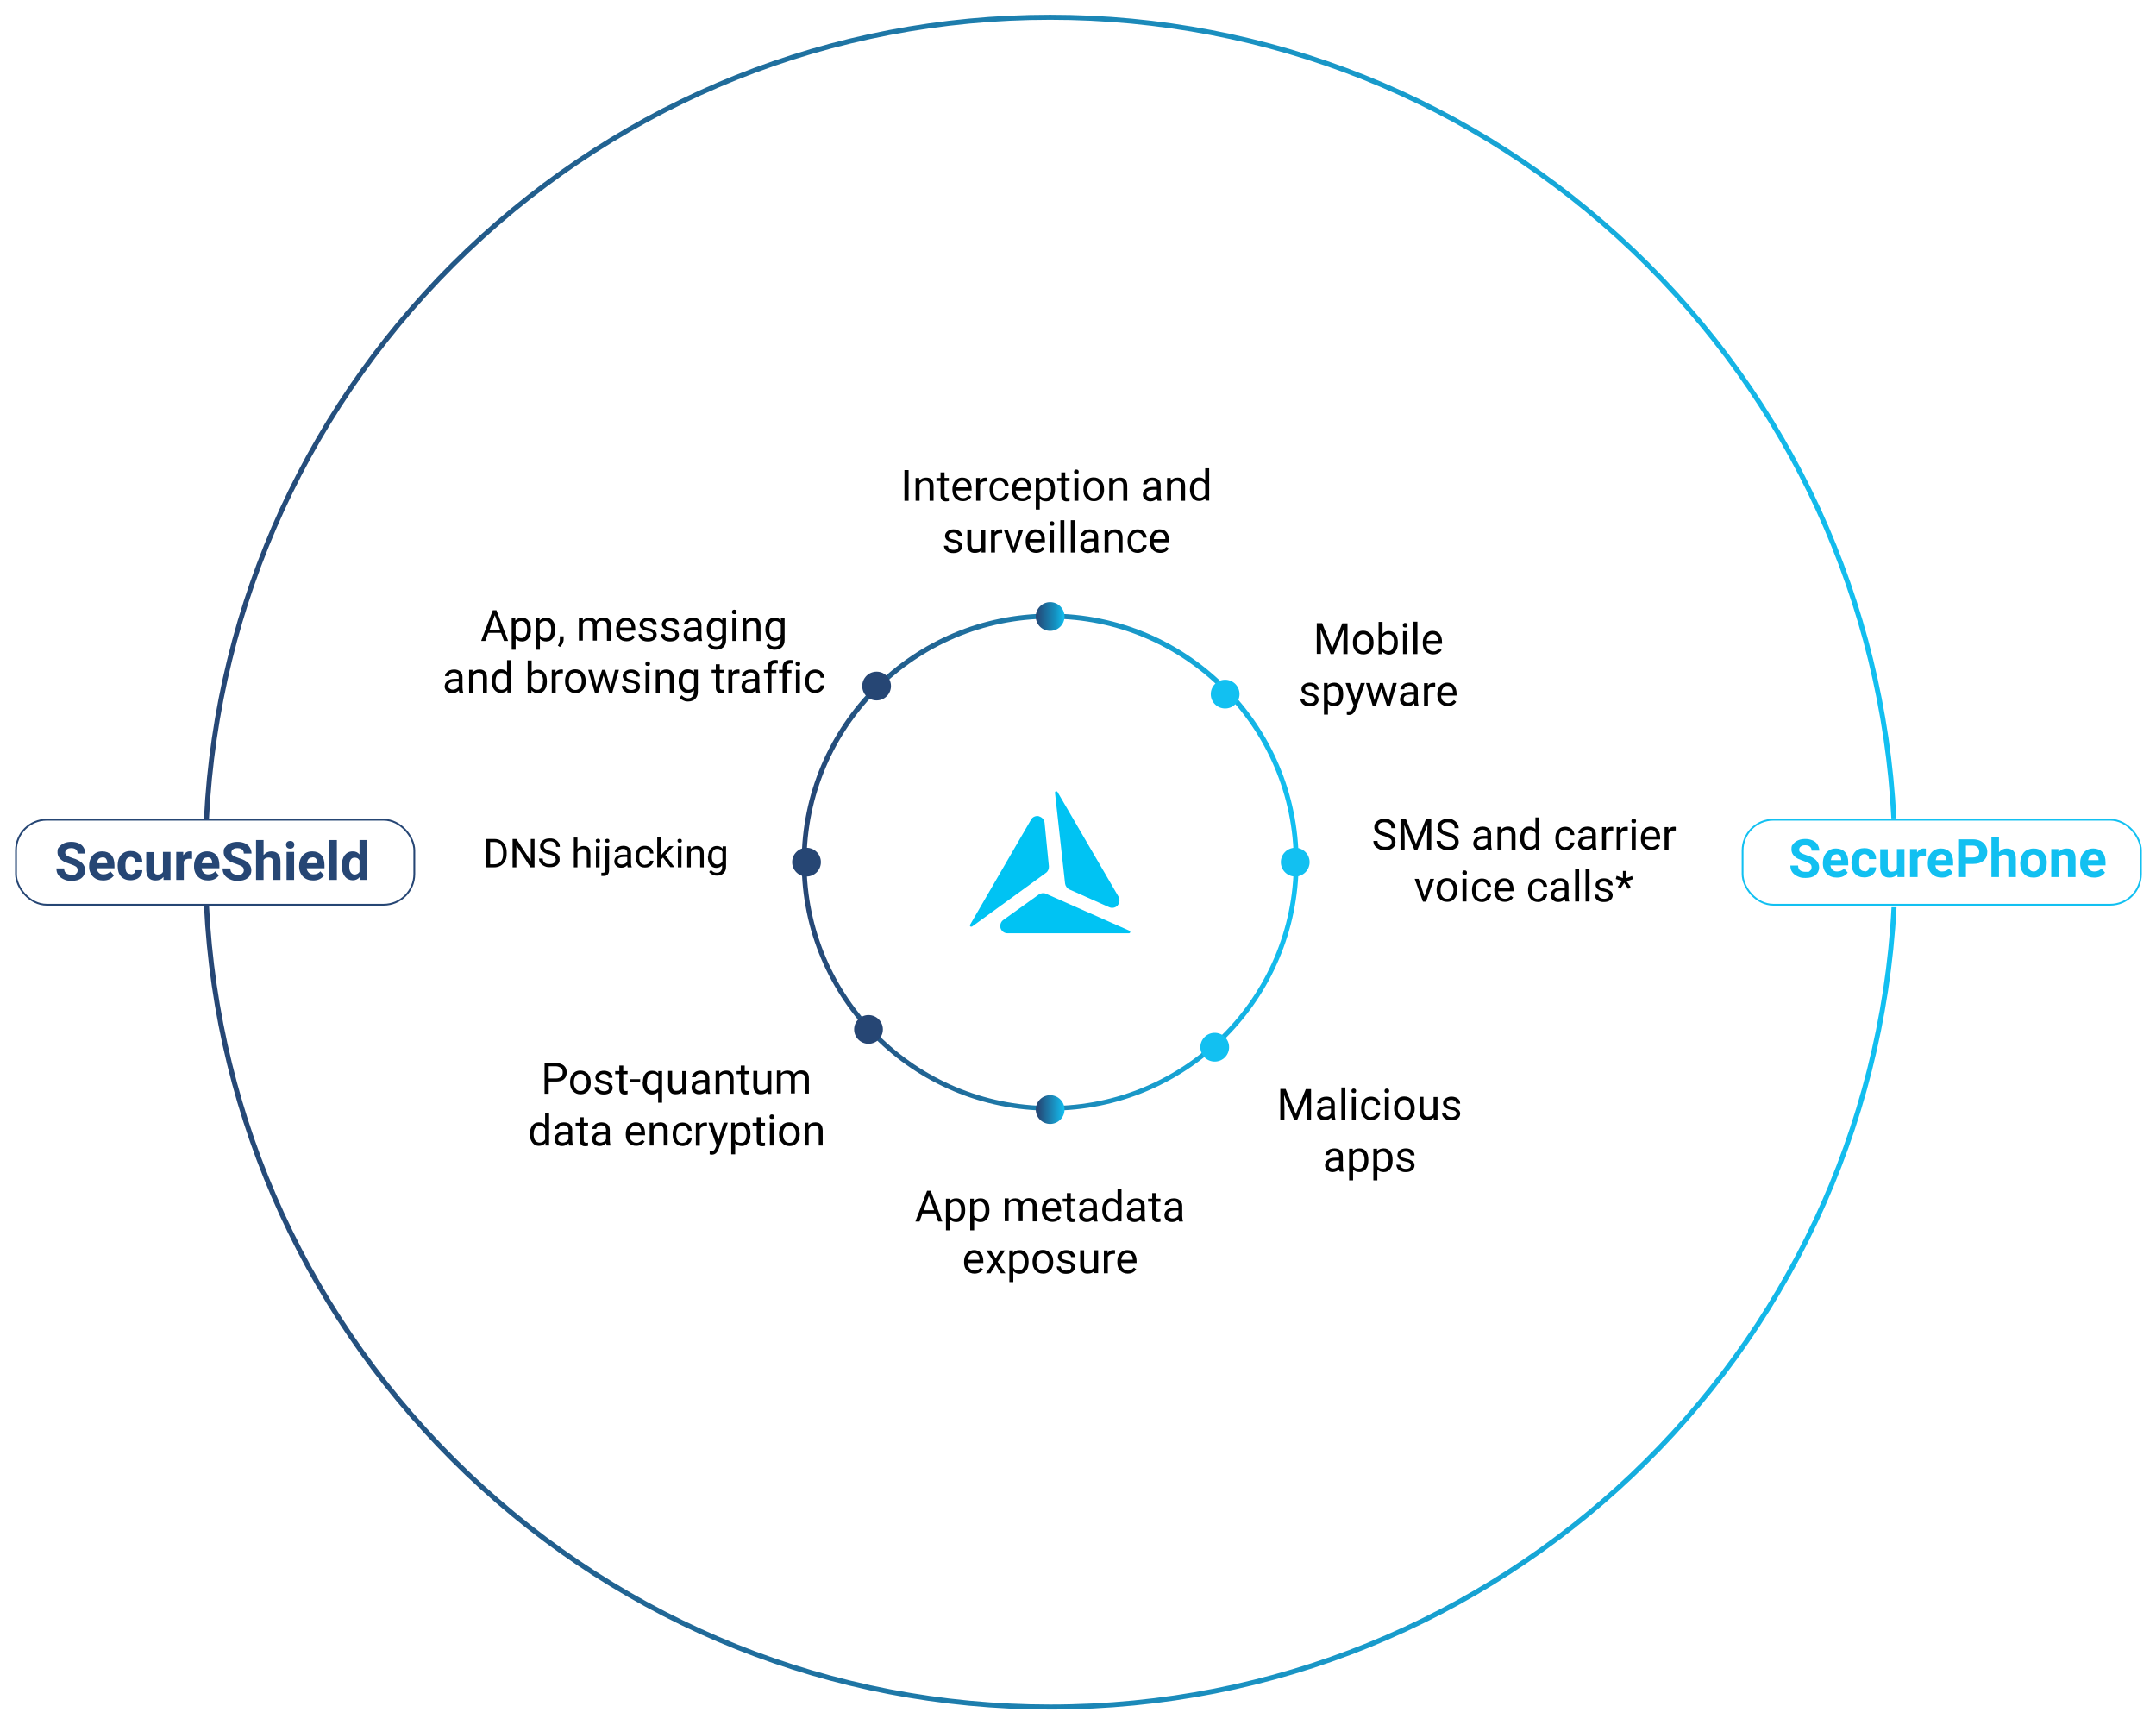 <svg xmlns="http://www.w3.org/2000/svg" xmlns:xlink="http://www.w3.org/1999/xlink" id="Layer_1" viewBox="0 0 1200 960"><defs><style>      .st0, .st1, .st2 {        fill: none;      }      .st3 {        fill: url(#linear-gradient2);      }      .st4 {        fill: url(#linear-gradient1);      }      .st5 {        fill: url(#linear-gradient3);      }      .st6 {        fill: url(#linear-gradient4);      }      .st7 {        fill: #010101;      }      .st1 {        stroke: #12c0f1;      }      .st1, .st2 {        stroke-miterlimit: 10;      }      .st8 {        fill: url(#linear-gradient);      }      .st9 {        fill: #00c3f3;      }      .st10 {        fill: #264674;      }      .st2 {        stroke: #264674;      }      .st11 {        fill: #12c0f1;      }    </style><linearGradient id="linear-gradient" x1="446.2" y1="482.2" x2="722.8" y2="482.2" gradientTransform="translate(0 962) scale(1 -1)" gradientUnits="userSpaceOnUse"><stop offset="0" stop-color="#264674"></stop><stop offset="1" stop-color="#12c0f1"></stop></linearGradient><linearGradient id="linear-gradient1" x1="592.5" y1="618.9" x2="576.5" y2="618.9" gradientTransform="translate(0 962) scale(1 -1)" gradientUnits="userSpaceOnUse"><stop offset="0" stop-color="#12c0f1"></stop><stop offset=".3" stop-color="#1393c3"></stop><stop offset=".8" stop-color="#205b8a"></stop><stop offset="1" stop-color="#264674"></stop></linearGradient><linearGradient id="linear-gradient2" x1="592.5" y1="344.5" x2="576.5" y2="344.5" gradientTransform="translate(0 962) scale(1 -1)" gradientUnits="userSpaceOnUse"><stop offset="0" stop-color="#12c0f1"></stop><stop offset=".9" stop-color="#244b7a"></stop><stop offset="1" stop-color="#264674"></stop></linearGradient><linearGradient id="linear-gradient3" x1="113.5" y1="730" x2="1055.5" y2="730" xlink:href="#linear-gradient"></linearGradient><linearGradient id="linear-gradient4" x1="113.5" y1="234.6" x2="1055.4" y2="234.6" xlink:href="#linear-gradient"></linearGradient></defs><g><path class="st9" d="M578.2,454.2h0c-1.7-.3-3.5.4-4.3,1.9l-34,58.6s-.2.6.2.9c.5.3,1,0,1,0l41-29.8c1.2-.8,1.8-2.3,1.7-3.7l-2.4-24.2c-.2-1.8-1.5-3.2-3.2-3.6h0Z"></path><path class="st9" d="M622.1,503.8h0c1.1-1.3,1.3-3.2.5-4.7l-34.1-58.5s-.4-.4-.9-.2c-.5.2-.4.9-.4.9l5.6,50.4c.2,1.4,1.1,2.7,2.4,3.3l22.2,9.9c1.6.7,3.5.3,4.7-1h0Z"></path><path class="st9" d="M556.9,516.6h0c.6,1.7,2.1,2.8,3.9,2.8h67.7s.6-.2.6-.7c0-.6-.6-.8-.6-.8l-46.3-20.5c-1.3-.6-2.8-.4-4,.4l-19.8,14.2c-1.4,1-2,2.9-1.5,4.6h0Z"></path></g><g><rect class="st0" x="245.2" y="338.7" width="215.5" height="51.3"></rect><path class="st7" d="M278.9,352.2h-7.2l-1.6,4.5h-2.3l6.5-17.1h2l6.5,17.1h-2.3l-1.6-4.5h0ZM272.5,350.4h5.8l-2.9-8-2.9,8h0Z"></path><path class="st7" d="M295.5,350.5c0,1.9-.4,3.5-1.3,4.7s-2.1,1.8-3.6,1.8-2.7-.5-3.6-1.5v6.1h-2.2v-17.6h2v1.4c1-1.1,2.2-1.6,3.8-1.6s2.7.6,3.6,1.7c.9,1.1,1.3,2.7,1.3,4.8v.2h0ZM293.4,350.2c0-1.4-.3-2.6-.9-3.4s-1.4-1.2-2.5-1.2-2.3.6-3,1.7v6.1c.6,1.2,1.6,1.7,3,1.7s1.9-.4,2.5-1.2.9-2,.9-3.7h0Z"></path><path class="st7" d="M309,350.5c0,1.9-.4,3.5-1.3,4.7s-2.1,1.8-3.6,1.8-2.7-.5-3.6-1.5v6.1h-2.2v-17.6h2v1.4c1-1.1,2.2-1.6,3.8-1.6s2.7.6,3.6,1.7c.9,1.1,1.3,2.7,1.3,4.8v.2h0ZM306.8,350.2c0-1.4-.3-2.6-.9-3.4s-1.4-1.2-2.5-1.2-2.3.6-3,1.7v6.1c.6,1.2,1.6,1.7,3,1.7s1.9-.4,2.5-1.2.9-2,.9-3.7h0Z"></path><path class="st7" d="M311.7,360.1l-1.2-.8c.7-1,1.1-2.1,1.1-3.2v-2h2.1v1.7c0,.8-.2,1.6-.6,2.4s-.9,1.4-1.5,1.9h0Z"></path><path class="st7" d="M324.4,344v1.4c1-1.1,2.2-1.6,3.8-1.6s3,.7,3.6,2c.4-.6,1-1.1,1.6-1.5s1.5-.6,2.4-.6c2.8,0,4.2,1.5,4.2,4.4v8.5h-2.2v-8.4c0-.9-.2-1.6-.6-2-.4-.5-1.1-.7-2.1-.7s-1.5.2-2,.7-.8,1.1-.9,1.9v8.4h-2.2v-8.3c0-1.8-.9-2.8-2.7-2.8s-2.4.6-2.9,1.8v9.3h-2.2v-12.7h2.1Z"></path><path class="st7" d="M348.7,356.9c-1.7,0-3.1-.6-4.2-1.7s-1.6-2.6-1.6-4.5v-.4c0-1.3.2-2.4.7-3.4s1.1-1.8,2-2.3c.9-.6,1.8-.8,2.8-.8,1.6,0,2.9.5,3.8,1.6.9,1.1,1.4,2.6,1.4,4.7v.9h-8.6c0,1.3.4,2.3,1.1,3,.7.8,1.6,1.2,2.7,1.2s1.4-.2,1.9-.5c.5-.3,1-.7,1.4-1.2l1.3,1c-1.1,1.6-2.7,2.4-4.8,2.4h0ZM348.4,345.5c-.9,0-1.6.3-2.2,1s-1,1.5-1.1,2.7h6.4v-.2c0-1.1-.4-2-.9-2.6-.5-.6-1.3-.9-2.2-.9h0Z"></path><path class="st7" d="M363.5,353.3c0-.6-.2-1-.7-1.4-.4-.3-1.2-.6-2.3-.8-1.1-.2-2-.5-2.6-.8s-1.1-.7-1.4-1.2c-.3-.5-.5-1-.5-1.6,0-1,.4-1.9,1.3-2.6s2-1.1,3.4-1.1,2.6.4,3.5,1.1c.9.7,1.3,1.7,1.3,2.8h-2.2c0-.6-.2-1.1-.8-1.5s-1.1-.6-1.9-.6-1.4.2-1.9.5-.7.8-.7,1.4.2.9.6,1.2,1.2.5,2.3.8c1.1.2,2,.5,2.6.9.7.3,1.2.7,1.5,1.2.3.5.5,1,.5,1.7,0,1.1-.5,2-1.4,2.7-.9.7-2.1,1-3.5,1s-1.9-.2-2.7-.5c-.8-.4-1.4-.9-1.8-1.5s-.7-1.3-.7-2.1h2.2c0,.7.3,1.3.9,1.7s1.3.6,2.2.6,1.5-.2,2-.5.7-.8.7-1.3h0Z"></path><path class="st7" d="M375.9,353.3c0-.6-.2-1-.7-1.4-.4-.3-1.2-.6-2.3-.8-1.1-.2-2-.5-2.6-.8s-1.1-.7-1.4-1.2c-.3-.5-.5-1-.5-1.6,0-1,.4-1.9,1.3-2.6s2-1.1,3.4-1.1,2.6.4,3.5,1.1c.9.7,1.3,1.7,1.3,2.8h-2.2c0-.6-.2-1.1-.8-1.5s-1.1-.6-1.9-.6-1.4.2-1.9.5-.7.8-.7,1.4.2.9.6,1.2,1.2.5,2.3.8c1.1.2,2,.5,2.6.9.7.3,1.2.7,1.5,1.2.3.5.5,1,.5,1.7,0,1.1-.5,2-1.4,2.7-.9.7-2.1,1-3.5,1s-1.9-.2-2.7-.5c-.8-.4-1.4-.9-1.8-1.5s-.7-1.3-.7-2.1h2.2c0,.7.3,1.3.9,1.7s1.3.6,2.2.6,1.5-.2,2-.5.7-.8.7-1.3h0Z"></path><path class="st7" d="M388.7,356.7c-.1-.2-.2-.7-.3-1.3-1,1-2.2,1.6-3.6,1.6s-2.3-.4-3.1-1.1c-.8-.7-1.2-1.6-1.2-2.7s.5-2.3,1.5-3.1c1-.7,2.4-1.1,4.2-1.1h2.1v-1c0-.8-.2-1.4-.7-1.8-.5-.5-1.1-.7-2-.7s-1.4.2-1.9.6c-.5.4-.8.9-.8,1.4h-2.2c0-.6.2-1.2.7-1.8s1.1-1.1,1.8-1.4c.8-.3,1.6-.5,2.5-.5,1.5,0,2.6.4,3.4,1.1s1.3,1.7,1.3,3v5.8c0,1.2.2,2.1.4,2.8v.2h-2.3ZM385.1,355c.7,0,1.3-.2,1.9-.5s1-.8,1.3-1.4v-2.6h-1.7c-2.7,0-4,.8-4,2.3s.2,1.2.7,1.6c.5.4,1,.6,1.7.6h0Z"></path><path class="st7" d="M393.4,350.2c0-2,.5-3.5,1.4-4.7s2.1-1.8,3.6-1.8,2.8.6,3.6,1.6v-1.4h2.1v12.4c0,1.6-.5,2.9-1.5,3.9-1,.9-2.3,1.4-3.9,1.4s-1.8-.2-2.7-.6-1.5-.9-2-1.6l1.1-1.3c.9,1.1,2.1,1.7,3.4,1.7s1.9-.3,2.5-.9.9-1.4.9-2.5v-1.1c-.9,1-2.1,1.5-3.5,1.5s-2.7-.6-3.6-1.8-1.4-2.8-1.4-4.9h0ZM395.6,350.5c0,1.4.3,2.6.9,3.4s1.4,1.2,2.5,1.2,2.4-.6,3-1.9v-5.8c-.7-1.2-1.7-1.8-3-1.8s-1.9.4-2.5,1.2c-.6.8-.9,2-.9,3.6h0Z"></path><path class="st7" d="M407.4,340.6c0-.3.1-.6.3-.9.2-.2.5-.4,1-.4s.7.1,1,.4c.2.2.3.5.3.9s-.1.6-.3.9-.5.3-1,.3-.7-.1-1-.3c-.2-.2-.3-.5-.3-.9ZM409.8,356.7h-2.2v-12.7h2.2v12.7Z"></path><path class="st7" d="M415.3,344v1.6c1-1.2,2.3-1.8,3.9-1.8,2.7,0,4,1.5,4.1,4.5v8.4h-2.2v-8.4c0-.9-.2-1.6-.6-2s-1-.7-1.9-.7-1.3.2-1.9.6-.9.9-1.2,1.5v9h-2.2v-12.7h2.1,0Z"></path><path class="st7" d="M426,350.2c0-2,.5-3.5,1.4-4.7s2.1-1.8,3.6-1.8,2.8.6,3.6,1.6v-1.4h2.1v12.4c0,1.6-.5,2.9-1.5,3.9-1,.9-2.3,1.4-3.9,1.4s-1.8-.2-2.7-.6-1.5-.9-2-1.6l1.1-1.3c.9,1.1,2.1,1.7,3.4,1.7s1.9-.3,2.5-.9.9-1.4.9-2.5v-1.1c-.9,1-2.1,1.5-3.5,1.5s-2.7-.6-3.6-1.8-1.4-2.8-1.4-4.9h0ZM428.2,350.5c0,1.4.3,2.6.9,3.4s1.4,1.2,2.5,1.2,2.4-.6,3-1.9v-5.8c-.7-1.2-1.7-1.8-3-1.8s-1.9.4-2.5,1.2c-.6.8-.9,2-.9,3.6h0Z"></path><path class="st7" d="M255.7,385.5c-.1-.2-.2-.7-.3-1.3-1,1-2.2,1.6-3.6,1.6s-2.3-.4-3.1-1.1c-.8-.7-1.2-1.6-1.2-2.7s.5-2.3,1.5-3.1,2.4-1.1,4.2-1.1h2.1v-1c0-.8-.2-1.4-.7-1.8-.5-.5-1.1-.7-2-.7s-1.4.2-1.9.6-.8.9-.8,1.4h-2.2c0-.6.2-1.2.7-1.8s1.1-1.1,1.8-1.4c.8-.3,1.6-.5,2.5-.5,1.5,0,2.6.4,3.4,1.1.8.7,1.3,1.7,1.3,3v5.8c0,1.2.2,2.1.4,2.8v.2h-2.3ZM252.1,383.8c.7,0,1.3-.2,1.9-.5s1-.8,1.3-1.4v-2.6h-1.7c-2.7,0-4,.8-4,2.3s.2,1.2.7,1.6,1,.6,1.7.6h0Z"></path><path class="st7" d="M263,372.8v1.6c1-1.2,2.3-1.8,3.9-1.8,2.7,0,4,1.5,4.1,4.5v8.4h-2.2v-8.4c0-.9-.2-1.6-.6-2-.4-.4-1-.7-1.9-.7s-1.3.2-1.8.6-.9.9-1.2,1.5v9h-2.2v-12.7h2.1,0Z"></path><path class="st7" d="M273.7,379c0-1.9.5-3.5,1.4-4.7s2.1-1.8,3.6-1.8,2.7.5,3.5,1.5v-6.6h2.2v18h-2v-1.4c-1,1.1-2.2,1.6-3.7,1.6s-2.7-.6-3.6-1.8-1.4-2.8-1.4-4.7v-.2h0ZM275.8,379.3c0,1.4.3,2.6.9,3.4.6.8,1.4,1.2,2.5,1.2s2.4-.6,3-1.8v-5.8c-.6-1.2-1.6-1.8-3-1.8s-1.9.4-2.5,1.2c-.6.8-.9,2-.9,3.6h0Z"></path><path class="st7" d="M304.4,379.3c0,1.9-.4,3.5-1.3,4.7s-2.1,1.8-3.6,1.8-2.8-.6-3.7-1.7v1.5h-2.1v-18h2.2v6.7c.9-1.1,2.1-1.6,3.6-1.6s2.7.6,3.6,1.8c.9,1.2,1.3,2.8,1.3,4.8v.2h0ZM302.3,379c0-1.5-.3-2.6-.9-3.4-.6-.8-1.4-1.2-2.5-1.2s-2.5.7-3.1,2v5.5c.7,1.3,1.7,2,3.1,2s1.8-.4,2.4-1.2.9-2,.9-3.6h0Z"></path><path class="st7" d="M313.3,374.7c-.3,0-.7,0-1.1,0-1.4,0-2.4.6-2.9,1.8v9h-2.2v-12.7h2.1v1.5c.7-1.1,1.8-1.7,3.1-1.7s.7,0,1,.2v2h0Z"></path><path class="st7" d="M314.5,379c0-1.2.2-2.4.7-3.4s1.2-1.8,2-2.3,1.9-.8,3-.8c1.7,0,3.1.6,4.2,1.8s1.6,2.8,1.6,4.8v.2c0,1.2-.2,2.3-.7,3.3s-1.1,1.7-2,2.3-1.9.8-3,.8c-1.7,0-3.1-.6-4.2-1.8s-1.6-2.8-1.6-4.7v-.2ZM316.6,379.3c0,1.4.3,2.5,1,3.4.6.9,1.5,1.3,2.6,1.3s2-.4,2.6-1.3,1-2.1,1-3.6-.3-2.5-1-3.4-1.5-1.3-2.6-1.3-1.9.4-2.6,1.3-1,2.1-1,3.7h0Z"></path><path class="st7" d="M339.9,382.5l2.4-9.7h2.2l-3.7,12.7h-1.8l-3.1-9.6-3,9.6h-1.8l-3.7-12.7h2.2l2.5,9.5,3-9.5h1.7l3,9.7h0Z"></path><path class="st7" d="M354.1,382.1c0-.6-.2-1-.7-1.4s-1.2-.6-2.3-.8c-1.1-.2-2-.5-2.6-.8-.6-.3-1.1-.7-1.4-1.2s-.5-1-.5-1.6c0-1,.4-1.9,1.3-2.6s2-1.1,3.4-1.1,2.6.4,3.5,1.1c.9.7,1.3,1.7,1.3,2.8h-2.2c0-.6-.2-1.1-.8-1.5s-1.1-.6-1.9-.6-1.4.2-1.8.5-.7.8-.7,1.4.2.9.6,1.2c.4.3,1.2.5,2.3.8,1.1.2,2,.5,2.6.9s1.2.7,1.5,1.2c.3.5.5,1,.5,1.7,0,1.1-.5,2-1.4,2.7-.9.7-2.1,1-3.5,1s-1.9-.2-2.7-.5c-.8-.4-1.4-.9-1.8-1.5-.4-.6-.7-1.3-.7-2.1h2.2c0,.7.3,1.3.9,1.7s1.3.6,2.2.6,1.5-.2,2-.5.7-.8.7-1.3h0Z"></path><path class="st7" d="M359.2,369.4c0-.3.1-.6.3-.9.2-.2.5-.4,1-.4s.7.1,1,.4c.2.2.3.5.3.9s-.1.6-.3.9-.5.3-1,.3-.7-.1-1-.3c-.2-.2-.3-.5-.3-.9ZM361.5,385.5h-2.2v-12.7h2.2v12.7Z"></path><path class="st7" d="M367,372.8v1.6c1-1.2,2.3-1.8,3.9-1.8,2.7,0,4,1.5,4.1,4.5v8.4h-2.2v-8.4c0-.9-.2-1.6-.6-2-.4-.4-1-.7-1.9-.7s-1.3.2-1.9.6-.9.9-1.2,1.5v9h-2.2v-12.7h2.1,0Z"></path><path class="st7" d="M377.7,379c0-2,.5-3.5,1.4-4.7s2.1-1.8,3.6-1.8,2.8.6,3.6,1.6v-1.4h2.1v12.4c0,1.6-.5,2.9-1.5,3.9-1,.9-2.3,1.4-3.9,1.4s-1.8-.2-2.7-.6-1.5-.9-2-1.6l1.1-1.3c.9,1.1,2.1,1.7,3.4,1.7s1.9-.3,2.5-.9c.6-.6.9-1.4.9-2.5v-1.1c-.9,1-2.1,1.5-3.5,1.5s-2.7-.6-3.6-1.8-1.4-2.8-1.4-4.9h0ZM379.9,379.3c0,1.4.3,2.6.9,3.4.6.8,1.4,1.2,2.5,1.2s2.4-.6,3-1.9v-5.8c-.7-1.2-1.7-1.8-3-1.8s-1.9.4-2.5,1.2c-.6.8-.9,2-.9,3.6h0Z"></path><path class="st7" d="M400.6,369.7v3.1h2.4v1.7h-2.4v7.9c0,.5.1.9.3,1.1.2.2.6.4,1.1.4s.6,0,1-.1v1.8c-.6.2-1.1.2-1.7.2-1,0-1.7-.3-2.2-.9s-.7-1.4-.7-2.5v-7.9h-2.3v-1.7h2.3v-3.1h2.2Z"></path><path class="st7" d="M411.6,374.7c-.3,0-.7,0-1.1,0-1.4,0-2.4.6-2.9,1.8v9h-2.2v-12.7h2.1v1.5c.7-1.1,1.8-1.7,3.1-1.7s.7,0,1,.2v2h0Z"></path><path class="st7" d="M420.9,385.5c-.1-.2-.2-.7-.3-1.3-1,1-2.2,1.6-3.6,1.6s-2.3-.4-3.1-1.1c-.8-.7-1.2-1.6-1.2-2.7s.5-2.3,1.5-3.1c1-.7,2.4-1.1,4.2-1.1h2.1v-1c0-.8-.2-1.4-.7-1.8-.5-.5-1.1-.7-2-.7s-1.4.2-1.9.6c-.5.4-.8.9-.8,1.4h-2.2c0-.6.2-1.2.7-1.8s1.1-1.1,1.8-1.4c.8-.3,1.6-.5,2.5-.5,1.5,0,2.6.4,3.4,1.1s1.3,1.7,1.3,3v5.8c0,1.2.2,2.1.4,2.8v.2h-2.3ZM417.3,383.8c.7,0,1.3-.2,1.9-.5s1-.8,1.3-1.4v-2.6h-1.7c-2.7,0-4,.8-4,2.3s.2,1.2.7,1.6,1,.6,1.7.6h0Z"></path><path class="st7" d="M427.2,385.5v-11h-2v-1.7h2v-1.3c0-1.4.4-2.4,1.1-3.1.7-.7,1.8-1.1,3.1-1.1s1,0,1.5.2v1.8c-.5,0-.9-.1-1.3-.1-.7,0-1.2.2-1.6.6s-.6,1-.6,1.8v1.3h2.7v1.7h-2.7v11h-2.2Z"></path><path class="st7" d="M435.6,385.5v-11h-2v-1.7h2v-1.3c0-1.4.4-2.4,1.1-3.1.7-.7,1.8-1.1,3.1-1.1s1,0,1.5.2v1.8c-.5,0-.9-.1-1.3-.1-.7,0-1.2.2-1.6.6s-.6,1-.6,1.8v1.3h2.7v1.7h-2.7v11h-2.2Z"></path><path class="st7" d="M442.8,369.4c0-.3.1-.6.3-.9.2-.2.5-.4,1-.4s.7.1,1,.4c.2.2.3.5.3.9s-.1.6-.3.9-.5.3-1,.3-.7-.1-1-.3c-.2-.2-.3-.5-.3-.9ZM445.2,385.5h-2.2v-12.7h2.2v12.7Z"></path><path class="st7" d="M453.7,383.9c.8,0,1.4-.2,2-.7s.9-1,1-1.8h2.1c0,.7-.3,1.4-.7,2.1-.5.6-1.1,1.2-1.9,1.6-.8.4-1.6.6-2.4.6-1.7,0-3.1-.6-4.1-1.7s-1.5-2.7-1.5-4.7v-.4c0-1.2.2-2.3.7-3.3.5-1,1.1-1.7,1.9-2.2s1.9-.8,3-.8,2.6.4,3.5,1.3,1.4,2,1.5,3.3h-2.1c0-.8-.4-1.5-.9-2-.6-.5-1.2-.8-2.1-.8s-2,.4-2.6,1.2-.9,1.9-.9,3.4v.4c0,1.5.3,2.6.9,3.4.6.8,1.5,1.2,2.6,1.2h0Z"></path></g><g><rect class="st0" x="493" y="260.7" width="190.1" height="49.4"></rect><path class="st7" d="M505.7,278.7h-2.3v-17.1h2.3v17.1Z"></path><path class="st7" d="M511.6,266v1.6c1-1.2,2.3-1.8,3.9-1.8,2.7,0,4,1.5,4.1,4.5v8.4h-2.2v-8.4c0-.9-.2-1.6-.6-2s-1-.7-1.9-.7-1.3.2-1.9.6-.9.9-1.2,1.5v9h-2.2v-12.7h2.1,0Z"></path><path class="st7" d="M525.7,262.9v3.1h2.4v1.7h-2.4v7.9c0,.5.1.9.3,1.1.2.2.6.4,1.1.4s.6,0,1-.1v1.8c-.6.2-1.1.2-1.7.2-1,0-1.7-.3-2.2-.9s-.7-1.4-.7-2.5v-7.9h-2.3v-1.7h2.3v-3.1h2.2Z"></path><path class="st7" d="M535.9,278.9c-1.7,0-3.1-.6-4.2-1.7s-1.6-2.6-1.6-4.5v-.4c0-1.3.2-2.4.7-3.4s1.1-1.8,2-2.3c.9-.6,1.8-.8,2.8-.8,1.6,0,2.9.5,3.8,1.6s1.4,2.6,1.4,4.7v.9h-8.6c0,1.3.4,2.3,1.1,3,.7.8,1.6,1.2,2.7,1.2s1.4-.2,1.9-.5c.5-.3,1-.7,1.4-1.2l1.3,1c-1.1,1.6-2.7,2.4-4.8,2.4h0ZM535.6,267.5c-.9,0-1.6.3-2.2,1s-1,1.5-1.1,2.7h6.4v-.2c0-1.1-.4-2-.9-2.6-.5-.6-1.3-.9-2.2-.9h0Z"></path><path class="st7" d="M549.5,267.9c-.3,0-.7,0-1.1,0-1.4,0-2.4.6-2.9,1.8v9h-2.2v-12.7h2.1v1.5c.7-1.1,1.8-1.7,3.1-1.7s.7,0,1,.2v2h0Z"></path><path class="st7" d="M556.3,277.1c.8,0,1.4-.2,2-.7s.9-1,1-1.8h2.1c0,.7-.3,1.4-.7,2.1-.5.7-1.1,1.2-1.9,1.6-.8.4-1.6.6-2.4.6-1.7,0-3.1-.6-4.1-1.7-1-1.1-1.5-2.7-1.5-4.7v-.4c0-1.2.2-2.3.7-3.3s1.1-1.7,1.9-2.2,1.9-.8,3-.8,2.6.4,3.5,1.3,1.4,2,1.5,3.3h-2.1c0-.8-.4-1.5-.9-2-.6-.5-1.2-.8-2.1-.8s-2,.4-2.6,1.2-.9,1.9-.9,3.4v.4c0,1.5.3,2.6.9,3.4s1.5,1.2,2.6,1.2h0Z"></path><path class="st7" d="M569,278.9c-1.7,0-3.1-.6-4.2-1.7s-1.6-2.6-1.6-4.5v-.4c0-1.3.2-2.4.7-3.4s1.1-1.8,2-2.3c.9-.6,1.8-.8,2.8-.8,1.6,0,2.9.5,3.8,1.6s1.4,2.6,1.4,4.7v.9h-8.6c0,1.3.4,2.3,1.1,3,.7.8,1.6,1.2,2.7,1.2s1.4-.2,1.9-.5c.5-.3,1-.7,1.4-1.2l1.3,1c-1.1,1.6-2.7,2.4-4.8,2.4h0ZM568.8,267.5c-.9,0-1.6.3-2.2,1s-1,1.5-1.1,2.7h6.4v-.2c0-1.1-.4-2-.9-2.6-.5-.6-1.3-.9-2.2-.9h0Z"></path><path class="st7" d="M587.2,272.5c0,1.9-.4,3.5-1.3,4.7s-2.1,1.8-3.6,1.8-2.7-.5-3.6-1.5v6.1h-2.2v-17.6h2v1.4c1-1.1,2.2-1.6,3.8-1.6s2.7.6,3.6,1.7,1.3,2.7,1.3,4.8v.2h0ZM585,272.2c0-1.4-.3-2.6-.9-3.4-.6-.8-1.4-1.2-2.5-1.2s-2.3.6-3,1.7v6.1c.6,1.2,1.6,1.7,3,1.7s1.9-.4,2.5-1.2.9-2,.9-3.7h0Z"></path><path class="st7" d="M592.9,262.9v3.1h2.4v1.7h-2.4v7.9c0,.5.1.9.3,1.1.2.2.6.4,1.1.4s.6,0,1-.1v1.8c-.6.2-1.1.2-1.7.2-1,0-1.7-.3-2.2-.9s-.7-1.4-.7-2.5v-7.9h-2.3v-1.7h2.3v-3.1h2.2Z"></path><path class="st7" d="M597.8,262.6c0-.3.1-.6.3-.9.2-.2.5-.4,1-.4s.7.1,1,.4c.2.2.3.5.3.9s-.1.6-.3.9-.5.3-1,.3-.7-.1-1-.3c-.2-.2-.3-.5-.3-.9ZM600.2,278.7h-2.2v-12.7h2.2v12.7Z"></path><path class="st7" d="M603,272.2c0-1.2.2-2.4.7-3.4.5-1,1.2-1.8,2-2.3s1.9-.8,3-.8c1.7,0,3.1.6,4.2,1.8,1.1,1.2,1.6,2.8,1.6,4.8v.2c0,1.2-.2,2.3-.7,3.3s-1.1,1.7-2,2.3-1.9.8-3,.8c-1.7,0-3.1-.6-4.2-1.8s-1.6-2.8-1.6-4.7v-.2h0ZM605.2,272.5c0,1.4.3,2.5,1,3.4.6.9,1.5,1.3,2.6,1.3s2-.4,2.6-1.3c.6-.9,1-2.1,1-3.6s-.3-2.5-1-3.4c-.7-.9-1.5-1.3-2.6-1.3s-1.9.4-2.6,1.3-1,2.1-1,3.7h0Z"></path><path class="st7" d="M619.4,266v1.6c1-1.2,2.3-1.8,3.9-1.8,2.7,0,4,1.5,4.1,4.5v8.4h-2.2v-8.4c0-.9-.2-1.6-.6-2s-1-.7-1.9-.7-1.3.2-1.9.6-.9.9-1.2,1.5v9h-2.2v-12.7h2.1,0Z"></path><path class="st7" d="M644.3,278.7c-.1-.2-.2-.7-.3-1.3-1,1-2.2,1.6-3.6,1.6s-2.3-.4-3.1-1.1c-.8-.7-1.2-1.6-1.2-2.7s.5-2.3,1.5-3.1c1-.7,2.4-1.1,4.2-1.1h2.1v-1c0-.8-.2-1.4-.7-1.8-.5-.5-1.1-.7-2-.7s-1.4.2-1.9.6c-.5.4-.8.9-.8,1.4h-2.2c0-.6.2-1.2.7-1.8.5-.6,1.1-1.1,1.8-1.4.8-.3,1.6-.5,2.5-.5,1.5,0,2.6.4,3.4,1.1s1.3,1.7,1.3,3v5.8c0,1.2.2,2.1.4,2.8v.2h-2.3ZM640.7,277c.7,0,1.3-.2,1.9-.5s1-.8,1.3-1.4v-2.6h-1.7c-2.7,0-4,.8-4,2.3s.2,1.2.7,1.6c.5.4,1,.6,1.7.6h0Z"></path><path class="st7" d="M651.6,266v1.6c1-1.2,2.3-1.8,3.9-1.8,2.7,0,4,1.5,4.1,4.5v8.4h-2.2v-8.4c0-.9-.2-1.6-.6-2s-1-.7-1.9-.7-1.3.2-1.9.6-.9.9-1.2,1.5v9h-2.2v-12.7h2.1,0Z"></path><path class="st7" d="M662.3,272.2c0-1.9.5-3.5,1.4-4.7s2.1-1.8,3.6-1.8,2.7.5,3.5,1.5v-6.6h2.2v18h-2v-1.4c-1,1.1-2.2,1.6-3.7,1.6s-2.7-.6-3.6-1.8-1.4-2.8-1.4-4.7v-.2h0ZM664.4,272.5c0,1.4.3,2.6.9,3.4.6.8,1.4,1.2,2.5,1.2s2.4-.6,3-1.8v-5.8c-.6-1.2-1.6-1.8-3-1.8s-1.9.4-2.5,1.2-.9,2-.9,3.6h0Z"></path><path class="st7" d="M533.5,304.1c0-.6-.2-1-.7-1.4-.4-.3-1.2-.6-2.3-.8s-2-.5-2.6-.8-1.1-.7-1.4-1.2c-.3-.5-.5-1-.5-1.6,0-1,.4-1.9,1.3-2.6s2-1.1,3.4-1.1,2.6.4,3.5,1.1c.9.7,1.3,1.7,1.3,2.8h-2.2c0-.6-.2-1.1-.8-1.5s-1.1-.6-1.9-.6-1.4.2-1.9.5-.7.8-.7,1.4.2.9.6,1.2,1.2.5,2.3.8c1.1.2,2,.5,2.6.9.7.3,1.2.7,1.5,1.2.3.5.5,1,.5,1.7,0,1.1-.5,2-1.4,2.7-.9.7-2.1,1-3.5,1s-1.9-.2-2.7-.5c-.8-.4-1.4-.9-1.8-1.5s-.7-1.3-.7-2.1h2.2c0,.7.3,1.3.9,1.7s1.3.6,2.2.6,1.5-.2,2-.5.7-.8.7-1.3h0Z"></path><path class="st7" d="M546.3,306.2c-.8,1-2.1,1.5-3.7,1.5s-2.4-.4-3.1-1.2c-.7-.8-1.1-1.9-1.1-3.5v-8.3h2.2v8.2c0,1.9.8,2.9,2.3,2.9s2.8-.6,3.3-1.8v-9.2h2.2v12.7h-2.1v-1.3s0,0,0,0Z"></path><path class="st7" d="M557.8,296.7c-.3,0-.7,0-1.1,0-1.4,0-2.4.6-2.9,1.8v9h-2.2v-12.7h2.1v1.5c.7-1.1,1.8-1.7,3.1-1.7s.7,0,1,.2v2h0Z"></path><path class="st7" d="M564.2,304.5l3.1-9.7h2.2l-4.5,12.7h-1.7l-4.6-12.7h2.2l3.2,9.7h0Z"></path><path class="st7" d="M576.7,307.7c-1.7,0-3.1-.6-4.2-1.7s-1.6-2.6-1.6-4.5v-.4c0-1.3.2-2.4.7-3.4s1.1-1.8,2-2.3c.9-.6,1.8-.8,2.8-.8,1.6,0,2.9.5,3.8,1.6s1.4,2.6,1.4,4.7v.9h-8.6c0,1.3.4,2.3,1.1,3,.7.8,1.6,1.2,2.7,1.2s1.4-.2,1.9-.5c.5-.3,1-.7,1.4-1.2l1.3,1c-1.1,1.6-2.7,2.4-4.8,2.4h0ZM576.5,296.3c-.9,0-1.6.3-2.2,1s-1,1.5-1.1,2.7h6.4v-.2c0-1.1-.4-2-.9-2.6-.5-.6-1.3-.9-2.2-.9h0Z"></path><path class="st7" d="M584.2,291.4c0-.3.1-.6.3-.9.2-.2.5-.4,1-.4s.7.1,1,.4c.2.2.3.5.3.9s-.1.6-.3.9-.5.3-1,.3-.7-.1-1-.3c-.2-.2-.3-.5-.3-.9ZM586.6,307.5h-2.2v-12.7h2.2v12.7Z"></path><path class="st7" d="M592.4,307.5h-2.2v-18h2.2v18Z"></path><path class="st7" d="M598.2,307.5h-2.2v-18h2.2v18Z"></path><path class="st7" d="M609.5,307.5c-.1-.2-.2-.7-.3-1.3-1,1-2.2,1.6-3.6,1.6s-2.3-.4-3.1-1.1c-.8-.7-1.2-1.6-1.2-2.7s.5-2.3,1.5-3.1c1-.7,2.4-1.1,4.2-1.1h2.1v-1c0-.8-.2-1.4-.7-1.8-.5-.5-1.1-.7-2-.7s-1.4.2-1.9.6c-.5.4-.8.9-.8,1.4h-2.2c0-.6.2-1.2.7-1.8.5-.6,1.1-1.1,1.8-1.4.8-.3,1.6-.5,2.5-.5,1.5,0,2.6.4,3.4,1.1s1.3,1.7,1.3,3v5.8c0,1.2.2,2.1.4,2.8v.2h-2.3ZM605.9,305.8c.7,0,1.3-.2,1.9-.5s1-.8,1.3-1.4v-2.6h-1.7c-2.7,0-4,.8-4,2.3s.2,1.2.7,1.6c.5.4,1,.6,1.7.6h0Z"></path><path class="st7" d="M616.8,294.8v1.6c1-1.2,2.3-1.8,3.9-1.8,2.7,0,4,1.5,4.1,4.5v8.4h-2.2v-8.4c0-.9-.2-1.6-.6-2s-1-.7-1.9-.7-1.3.2-1.9.6-.9.9-1.2,1.5v9h-2.2v-12.7h2.1,0Z"></path><path class="st7" d="M633.1,305.9c.8,0,1.4-.2,2-.7s.9-1,1-1.8h2.1c0,.7-.3,1.4-.7,2.1-.5.7-1.1,1.2-1.9,1.6-.8.4-1.6.6-2.4.6-1.7,0-3.1-.6-4.1-1.7-1-1.1-1.5-2.7-1.5-4.7v-.4c0-1.2.2-2.3.7-3.3s1.1-1.7,1.9-2.2,1.9-.8,3-.8,2.6.4,3.5,1.3,1.4,2,1.5,3.3h-2.1c0-.8-.4-1.5-.9-2-.6-.5-1.2-.8-2.1-.8s-2,.4-2.6,1.2-.9,1.9-.9,3.4v.4c0,1.5.3,2.6.9,3.4s1.5,1.2,2.6,1.2h0Z"></path><path class="st7" d="M645.8,307.7c-1.7,0-3.1-.6-4.2-1.7s-1.6-2.6-1.6-4.5v-.4c0-1.3.2-2.4.7-3.4s1.1-1.8,2-2.3c.9-.6,1.8-.8,2.8-.8,1.6,0,2.9.5,3.8,1.6s1.4,2.6,1.4,4.7v.9h-8.6c0,1.3.4,2.3,1.1,3,.7.8,1.6,1.2,2.7,1.2s1.4-.2,1.9-.5c.5-.3,1-.7,1.4-1.2l1.3,1c-1.1,1.6-2.7,2.4-4.8,2.4h0ZM645.5,296.3c-.9,0-1.6.3-2.2,1s-1,1.5-1.1,2.7h6.4v-.2c0-1.1-.4-2-.9-2.6-.5-.6-1.3-.9-2.2-.9h0Z"></path></g><g><path class="st7" d="M735.9,346.9l5.6,13.9,5.6-13.9h2.9v17.1h-2.3v-6.6l.2-7.2-5.6,13.8h-1.7l-5.6-13.8.2,7.1v6.6h-2.3v-17.1h2.9Z"></path><path class="st7" d="M753,357.5c0-1.2.2-2.4.7-3.4.5-1,1.2-1.8,2-2.3s1.9-.8,3-.8c1.7,0,3.1.6,4.2,1.8s1.6,2.8,1.6,4.8v.2c0,1.2-.2,2.3-.7,3.3s-1.1,1.7-2,2.3-1.9.8-3,.8c-1.7,0-3.1-.6-4.2-1.8s-1.6-2.8-1.6-4.7v-.2ZM755.2,357.8c0,1.4.3,2.5,1,3.4.6.9,1.5,1.3,2.6,1.3s2-.4,2.6-1.3c.6-.9,1-2.1,1-3.6s-.3-2.5-1-3.4c-.7-.9-1.5-1.3-2.6-1.3s-1.9.4-2.6,1.3-1,2.1-1,3.7h0Z"></path><path class="st7" d="M778,357.8c0,1.9-.4,3.5-1.3,4.7-.9,1.2-2.1,1.8-3.6,1.8s-2.8-.6-3.7-1.7v1.5h-2.1v-18h2.2v6.7c.9-1.1,2.1-1.6,3.6-1.6s2.7.6,3.6,1.7,1.3,2.8,1.3,4.8v.2h0ZM775.9,357.5c0-1.5-.3-2.6-.9-3.4-.6-.8-1.4-1.2-2.5-1.2s-2.5.7-3.1,2v5.5c.7,1.3,1.7,2,3.1,2s1.9-.4,2.4-1.2.9-2,.9-3.6h0Z"></path><path class="st7" d="M780.8,348c0-.3.1-.6.3-.9.2-.2.5-.4,1-.4s.7.1,1,.4c.2.2.3.5.3.9s-.1.6-.3.9-.5.3-1,.3-.7-.1-1-.3c-.2-.2-.3-.5-.3-.9ZM783.1,364h-2.2v-12.7h2.2v12.7Z"></path><path class="st7" d="M788.9,364h-2.2v-18h2.2v18Z"></path><path class="st7" d="M797.7,364.2c-1.7,0-3.1-.6-4.2-1.7s-1.6-2.6-1.6-4.5v-.4c0-1.3.2-2.4.7-3.4s1.1-1.8,2-2.3c.9-.6,1.8-.8,2.8-.8,1.6,0,2.9.5,3.8,1.6s1.4,2.6,1.4,4.7v.9h-8.6c0,1.3.4,2.3,1.1,3,.7.8,1.6,1.2,2.7,1.2s1.4-.2,1.9-.5c.5-.3,1-.7,1.4-1.2l1.3,1c-1.1,1.6-2.7,2.4-4.8,2.4h0ZM797.4,352.9c-.9,0-1.6.3-2.2,1s-1,1.5-1.1,2.7h6.4v-.2c0-1.1-.4-2-.9-2.6-.5-.6-1.3-.9-2.2-.9h0Z"></path><path class="st7" d="M731.9,389.4c0-.6-.2-1-.7-1.4s-1.2-.6-2.3-.8c-1.1-.2-2-.5-2.6-.8-.6-.3-1.1-.7-1.4-1.2s-.5-1-.5-1.6c0-1,.4-1.9,1.3-2.6s2-1.1,3.4-1.1,2.6.4,3.5,1.1c.9.7,1.3,1.7,1.3,2.8h-2.2c0-.6-.2-1.1-.8-1.5s-1.1-.6-1.9-.6-1.4.2-1.9.5-.7.8-.7,1.4.2.9.6,1.2c.4.3,1.2.5,2.3.8,1.1.2,2,.5,2.6.9s1.2.7,1.5,1.2c.3.5.5,1,.5,1.7,0,1.1-.5,2-1.4,2.7-.9.7-2.1,1-3.5,1s-1.9-.2-2.7-.5c-.8-.4-1.4-.9-1.8-1.5s-.7-1.3-.7-2.1h2.2c0,.7.3,1.3.9,1.7s1.3.6,2.2.6,1.5-.2,2-.5.7-.8.7-1.3Z"></path><path class="st7" d="M747.6,386.6c0,1.9-.4,3.5-1.3,4.7s-2.1,1.8-3.6,1.8-2.7-.5-3.6-1.5v6.1h-2.2v-17.6h2v1.4c1-1.1,2.2-1.6,3.8-1.6s2.7.6,3.6,1.7,1.3,2.7,1.3,4.8v.2h0ZM745.4,386.3c0-1.4-.3-2.6-.9-3.4s-1.4-1.2-2.5-1.2-2.3.6-3,1.7v6.1c.6,1.2,1.6,1.7,3,1.7s1.9-.4,2.5-1.2.9-2,.9-3.7h0Z"></path><path class="st7" d="M754.4,389.6l3-9.5h2.3l-5.1,14.6c-.8,2.1-2,3.2-3.8,3.2h-.4s-.8-.2-.8-.2v-1.8h.6c.7,0,1.3-.1,1.7-.4s.7-.8,1-1.6l.5-1.3-4.5-12.5h2.4l3.2,9.5h0Z"></path><path class="st7" d="M772.8,389.8l2.4-9.7h2.2l-3.7,12.7h-1.8l-3.1-9.6-3,9.6h-1.8l-3.7-12.7h2.2l2.5,9.5,3-9.5h1.7l3,9.7h0Z"></path><path class="st7" d="M787.4,392.8c-.1-.2-.2-.7-.3-1.3-1,1-2.2,1.6-3.6,1.6s-2.3-.4-3.1-1.1c-.8-.7-1.2-1.6-1.2-2.7s.5-2.3,1.5-3.1c1-.7,2.4-1.1,4.2-1.1h2.1v-1c0-.8-.2-1.4-.7-1.8-.5-.5-1.1-.7-2-.7s-1.4.2-1.9.6c-.5.4-.8.9-.8,1.4h-2.2c0-.6.2-1.2.7-1.8s1.1-1.1,1.8-1.4c.8-.3,1.6-.5,2.5-.5,1.5,0,2.6.4,3.4,1.1s1.3,1.7,1.3,3v5.8c0,1.2.2,2.1.4,2.8v.2h-2.3ZM783.8,391.1c.7,0,1.3-.2,1.9-.5s1-.8,1.3-1.4v-2.6h-1.7c-2.7,0-4,.8-4,2.3s.2,1.2.7,1.6,1,.6,1.7.6h0Z"></path><path class="st7" d="M798.8,382.1c-.3,0-.7,0-1.1,0-1.4,0-2.4.6-2.9,1.8v9h-2.2v-12.7h2.1v1.5c.7-1.1,1.8-1.7,3.1-1.7s.7,0,1,.2v2h0Z"></path><path class="st7" d="M805.8,393c-1.7,0-3.1-.6-4.2-1.7s-1.6-2.6-1.6-4.5v-.4c0-1.3.2-2.4.7-3.4s1.1-1.8,2-2.3,1.8-.8,2.8-.8c1.6,0,2.9.5,3.8,1.6.9,1.1,1.4,2.6,1.4,4.7v.9h-8.6c0,1.3.4,2.3,1.1,3s1.6,1.2,2.7,1.2,1.4-.2,1.9-.5c.5-.3,1-.7,1.4-1.2l1.3,1c-1.1,1.6-2.7,2.4-4.8,2.4h0ZM805.6,381.7c-.9,0-1.6.3-2.2,1s-1,1.5-1.1,2.7h6.4v-.2c0-1.1-.4-2-.9-2.6s-1.3-.9-2.2-.9h0Z"></path></g><g><path class="st7" d="M770.4,465.3c-1.9-.6-3.3-1.2-4.2-2s-1.3-1.8-1.3-3,.5-2.5,1.6-3.3c1.1-.9,2.5-1.3,4.2-1.3s2.2.2,3.1.7,1.6,1.1,2.1,1.9.8,1.7.8,2.6h-2.3c0-1-.3-1.8-1-2.4s-1.6-.9-2.8-.9-2,.2-2.6.7-.9,1.2-.9,2,.3,1.3.9,1.8,1.6.9,3,1.3c1.4.4,2.5.8,3.3,1.3s1.4,1,1.8,1.7c.4.6.6,1.4.6,2.3,0,1.4-.5,2.5-1.6,3.3s-2.5,1.2-4.3,1.2-2.3-.2-3.3-.7-1.8-1.1-2.3-1.8-.8-1.7-.8-2.7h2.3c0,1,.4,1.8,1.1,2.4s1.8.9,3.1.9,2.1-.2,2.7-.7c.6-.5,1-1.1,1-2s-.3-1.5-.9-1.9-1.6-.9-3.2-1.4h0Z"></path><path class="st7" d="M782.5,455.8l5.6,13.9,5.6-13.9h2.9v17.1h-2.3v-6.6l.2-7.2-5.6,13.8h-1.7l-5.6-13.8.2,7.1v6.6h-2.3v-17.1h2.9Z"></path><path class="st7" d="M805.6,465.3c-1.9-.6-3.3-1.2-4.2-2s-1.3-1.8-1.3-3,.5-2.5,1.6-3.3c1.1-.9,2.5-1.3,4.2-1.3s2.2.2,3.1.7,1.6,1.1,2.1,1.9.8,1.7.8,2.6h-2.3c0-1-.3-1.8-1-2.4s-1.6-.9-2.8-.9-2,.2-2.6.7-.9,1.2-.9,2,.3,1.3.9,1.8,1.6.9,3,1.3c1.4.4,2.5.8,3.3,1.3s1.4,1,1.8,1.7c.4.6.6,1.4.6,2.3,0,1.4-.5,2.5-1.6,3.3s-2.5,1.2-4.3,1.2-2.3-.2-3.3-.7-1.8-1.1-2.3-1.8-.8-1.7-.8-2.7h2.3c0,1,.4,1.8,1.1,2.4s1.8.9,3.1.9,2.1-.2,2.7-.7c.6-.5,1-1.1,1-2s-.3-1.5-.9-1.9-1.6-.9-3.2-1.4h0Z"></path><path class="st7" d="M828.2,472.9c-.1-.2-.2-.7-.3-1.3-1,1-2.2,1.6-3.6,1.6s-2.3-.4-3.1-1.1c-.8-.7-1.2-1.6-1.2-2.7s.5-2.3,1.5-3.1c1-.7,2.4-1.1,4.2-1.1h2.1v-1c0-.8-.2-1.4-.7-1.8-.5-.5-1.1-.7-2-.7s-1.4.2-1.9.6c-.5.4-.8.9-.8,1.4h-2.2c0-.6.2-1.2.7-1.8s1.1-1.1,1.8-1.4c.8-.3,1.6-.5,2.5-.5,1.5,0,2.6.4,3.4,1.1s1.3,1.7,1.3,3v5.8c0,1.2.2,2.1.4,2.8v.2h-2.3ZM824.6,471.3c.7,0,1.3-.2,1.9-.5s1-.8,1.3-1.4v-2.6h-1.7c-2.7,0-4,.8-4,2.3s.2,1.2.7,1.6,1,.6,1.7.6h0Z"></path><path class="st7" d="M835.5,460.2v1.6c1-1.2,2.3-1.8,3.9-1.8,2.7,0,4,1.5,4.1,4.5v8.4h-2.2v-8.4c0-.9-.2-1.6-.6-2-.4-.4-1-.7-1.9-.7s-1.3.2-1.9.6-.9.9-1.2,1.5v9h-2.2v-12.7h2.1,0Z"></path><path class="st7" d="M846.1,466.5c0-1.9.5-3.5,1.4-4.7s2.1-1.8,3.6-1.8,2.7.5,3.5,1.5v-6.6h2.2v18h-2v-1.4c-1,1.1-2.2,1.6-3.7,1.6s-2.7-.6-3.6-1.8-1.4-2.8-1.4-4.7v-.2h0ZM848.3,466.7c0,1.4.3,2.6.9,3.4.6.8,1.4,1.2,2.5,1.2s2.4-.6,3-1.8v-5.8c-.6-1.2-1.6-1.8-3-1.8s-1.9.4-2.5,1.2c-.6.8-.9,2-.9,3.6h0Z"></path><path class="st7" d="M871.2,471.4c.8,0,1.4-.2,2-.7s.9-1,1-1.8h2.1c0,.7-.3,1.4-.7,2.1-.5.6-1.1,1.2-1.9,1.6-.8.4-1.6.6-2.4.6-1.7,0-3.1-.6-4.1-1.7s-1.5-2.7-1.5-4.7v-.4c0-1.2.2-2.3.7-3.3.5-1,1.1-1.7,1.9-2.2s1.9-.8,3-.8,2.6.4,3.5,1.3,1.4,2,1.5,3.3h-2.1c0-.8-.4-1.5-.9-2-.6-.5-1.2-.8-2.1-.8s-2,.4-2.6,1.2-.9,1.9-.9,3.4v.4c0,1.5.3,2.6.9,3.4.6.8,1.5,1.2,2.6,1.2h0Z"></path><path class="st7" d="M886.5,472.9c-.1-.2-.2-.7-.3-1.3-1,1-2.2,1.6-3.6,1.6s-2.3-.4-3.1-1.1c-.8-.7-1.2-1.6-1.2-2.7s.5-2.3,1.5-3.1c1-.7,2.4-1.1,4.2-1.1h2.1v-1c0-.8-.2-1.4-.7-1.8-.5-.5-1.1-.7-2-.7s-1.4.2-1.9.6c-.5.4-.8.9-.8,1.4h-2.2c0-.6.2-1.2.7-1.8s1.1-1.1,1.8-1.4c.8-.3,1.6-.5,2.5-.5,1.5,0,2.6.4,3.4,1.1s1.3,1.7,1.3,3v5.8c0,1.2.2,2.1.4,2.8v.2h-2.3ZM882.9,471.3c.7,0,1.3-.2,1.9-.5s1-.8,1.3-1.4v-2.6h-1.7c-2.7,0-4,.8-4,2.3s.2,1.2.7,1.6,1,.6,1.7.6h0Z"></path><path class="st7" d="M897.9,462.2c-.3,0-.7,0-1.1,0-1.4,0-2.4.6-2.9,1.8v9h-2.2v-12.7h2.1v1.5c.7-1.1,1.8-1.7,3.1-1.7s.7,0,1,.2v2h0Z"></path><path class="st7" d="M906,462.2c-.3,0-.7,0-1.1,0-1.4,0-2.4.6-2.9,1.8v9h-2.2v-12.7h2.1v1.5c.7-1.1,1.8-1.7,3.1-1.7s.7,0,1,.2v2h0Z"></path><path class="st7" d="M908,456.9c0-.3.1-.6.3-.9.2-.2.5-.4,1-.4s.7.1,1,.4c.2.2.3.5.3.9s-.1.6-.3.9-.5.3-1,.3-.7-.1-1-.3c-.2-.2-.3-.5-.3-.9ZM910.4,472.9h-2.2v-12.7h2.2v12.7Z"></path><path class="st7" d="M919.1,473.1c-1.7,0-3.1-.6-4.2-1.7s-1.6-2.6-1.6-4.5v-.4c0-1.3.2-2.4.7-3.4s1.1-1.8,2-2.3,1.8-.8,2.8-.8c1.6,0,2.9.5,3.8,1.6.9,1.1,1.4,2.6,1.4,4.7v.9h-8.6c0,1.3.4,2.3,1.1,3s1.6,1.2,2.7,1.2,1.4-.2,1.9-.5c.5-.3,1-.7,1.4-1.2l1.3,1c-1.1,1.6-2.7,2.4-4.8,2.4h0ZM918.8,461.8c-.9,0-1.6.3-2.2,1s-1,1.5-1.1,2.7h6.4v-.2c0-1.1-.4-2-.9-2.6s-1.3-.9-2.2-.9h0Z"></path><path class="st7" d="M932.7,462.2c-.3,0-.7,0-1.1,0-1.4,0-2.4.6-2.9,1.8v9h-2.2v-12.7h2.1v1.5c.7-1.1,1.8-1.7,3.1-1.7s.7,0,1,.2v2h0Z"></path><path class="st7" d="M792.9,498.8l3.1-9.7h2.2l-4.5,12.7h-1.7l-4.6-12.7h2.2l3.2,9.7h0Z"></path><path class="st7" d="M799.6,495.2c0-1.2.2-2.4.7-3.4s1.2-1.8,2-2.3,1.9-.8,3-.8c1.7,0,3.1.6,4.2,1.8s1.6,2.8,1.6,4.8v.2c0,1.2-.2,2.3-.7,3.3s-1.1,1.7-2,2.3c-.9.6-1.9.8-3,.8-1.7,0-3.1-.6-4.2-1.8s-1.6-2.8-1.6-4.7v-.2ZM801.8,495.5c0,1.4.3,2.5,1,3.4.6.9,1.5,1.3,2.6,1.3s2-.4,2.6-1.3,1-2.1,1-3.6-.3-2.5-1-3.4-1.5-1.3-2.6-1.3-1.9.4-2.6,1.3-1,2.1-1,3.7h0Z"></path><path class="st7" d="M813.9,485.7c0-.3.1-.6.3-.9.2-.2.5-.4,1-.4s.7.1,1,.4c.2.2.3.5.3.9s-.1.6-.3.9-.5.3-1,.3-.7-.1-1-.3c-.2-.2-.3-.5-.3-.9ZM816.2,501.7h-2.2v-12.7h2.2v12.7Z"></path><path class="st7" d="M824.8,500.2c.8,0,1.4-.2,2-.7s.9-1,1-1.8h2.1c0,.7-.3,1.4-.7,2.1-.5.6-1.1,1.2-1.9,1.6-.8.4-1.6.6-2.4.6-1.7,0-3.1-.6-4.1-1.7s-1.5-2.7-1.5-4.7v-.4c0-1.2.2-2.3.7-3.3.5-1,1.1-1.7,1.9-2.2s1.9-.8,3-.8,2.6.4,3.5,1.3,1.4,2,1.5,3.3h-2.1c0-.8-.4-1.5-.9-2-.6-.5-1.2-.8-2.1-.8s-2,.4-2.6,1.2-.9,1.9-.9,3.4v.4c0,1.5.3,2.6.9,3.4.6.8,1.5,1.2,2.6,1.2h0Z"></path><path class="st7" d="M837.5,501.9c-1.7,0-3.1-.6-4.2-1.7s-1.6-2.6-1.6-4.5v-.4c0-1.3.2-2.4.7-3.4s1.1-1.8,2-2.3,1.8-.8,2.8-.8c1.6,0,2.9.5,3.8,1.6.9,1.1,1.4,2.6,1.4,4.7v.9h-8.6c0,1.3.4,2.3,1.1,3s1.6,1.2,2.7,1.2,1.4-.2,1.9-.5c.5-.3,1-.7,1.4-1.2l1.3,1c-1.1,1.6-2.7,2.4-4.8,2.4h0ZM837.3,490.6c-.9,0-1.6.3-2.2,1s-1,1.5-1.1,2.7h6.4v-.2c0-1.1-.4-2-.9-2.6s-1.3-.9-2.2-.9h0Z"></path><path class="st7" d="M856,500.2c.8,0,1.4-.2,2-.7s.9-1,1-1.8h2.1c0,.7-.3,1.4-.7,2.1-.5.6-1.1,1.2-1.9,1.6-.8.4-1.6.6-2.4.6-1.7,0-3.1-.6-4.1-1.7s-1.5-2.7-1.5-4.7v-.4c0-1.2.2-2.3.7-3.3.5-1,1.1-1.7,1.9-2.2s1.9-.8,3-.8,2.6.4,3.5,1.3,1.4,2,1.5,3.3h-2.1c0-.8-.4-1.5-.9-2-.6-.5-1.2-.8-2.1-.8s-2,.4-2.6,1.2-.9,1.9-.9,3.4v.4c0,1.5.3,2.6.9,3.4.6.8,1.5,1.2,2.6,1.2h0Z"></path><path class="st7" d="M871.3,501.7c-.1-.2-.2-.7-.3-1.3-1,1-2.2,1.6-3.6,1.6s-2.3-.4-3.1-1.1c-.8-.7-1.2-1.6-1.2-2.7s.5-2.3,1.5-3.1c1-.7,2.4-1.1,4.2-1.1h2.1v-1c0-.8-.2-1.4-.7-1.8-.5-.5-1.1-.7-2-.7s-1.4.2-1.9.6c-.5.4-.8.9-.8,1.4h-2.2c0-.6.2-1.2.7-1.8s1.1-1.1,1.8-1.4c.8-.3,1.6-.5,2.5-.5,1.5,0,2.6.4,3.4,1.1s1.3,1.7,1.3,3v5.8c0,1.2.2,2.1.4,2.8v.2h-2.3ZM867.7,500c.7,0,1.3-.2,1.9-.5s1-.8,1.3-1.4v-2.6h-1.7c-2.7,0-4,.8-4,2.3s.2,1.2.7,1.6,1,.6,1.7.6h0Z"></path><path class="st7" d="M878.9,501.7h-2.2v-18h2.2v18Z"></path><path class="st7" d="M884.7,501.7h-2.2v-18h2.2v18Z"></path><path class="st7" d="M895.6,498.3c0-.6-.2-1-.7-1.4s-1.2-.6-2.3-.8c-1.1-.2-2-.5-2.6-.8-.6-.3-1.1-.7-1.4-1.2s-.5-1-.5-1.6c0-1,.4-1.9,1.3-2.6s2-1.1,3.4-1.1,2.6.4,3.5,1.1c.9.7,1.3,1.7,1.3,2.8h-2.2c0-.6-.2-1.1-.8-1.5s-1.1-.6-1.9-.6-1.4.2-1.9.5-.7.8-.7,1.4.2.9.6,1.2c.4.3,1.2.5,2.3.8,1.1.2,2,.5,2.6.9s1.2.7,1.5,1.2c.3.5.5,1,.5,1.7,0,1.1-.5,2-1.4,2.7-.9.7-2.1,1-3.5,1s-1.9-.2-2.7-.5c-.8-.4-1.4-.9-1.8-1.5s-.7-1.3-.7-2.1h2.2c0,.7.3,1.3.9,1.7s1.3.6,2.2.6,1.5-.2,2-.5.7-.8.7-1.3Z"></path><path class="st7" d="M902.8,490.2l-3.5-1,.5-1.8,3.5,1.3v-4c-.1,0,1.7,0,1.7,0v4.1c-.1,0,3.4-1.3,3.4-1.3l.5,1.8-3.6,1.1,2.3,3.2-1.4,1.1-2.2-3.4-2.1,3.3-1.5-1.1,2.4-3.2h0Z"></path></g><g><path class="st7" d="M715.6,606.1l5.6,13.9,5.6-13.9h2.9v17.1h-2.3v-6.6l.2-7.2-5.6,13.8h-1.7l-5.6-13.8.2,7.1v6.6h-2.3v-17.1h2.9Z"></path><path class="st7" d="M741.2,623.2c-.1-.2-.2-.7-.3-1.3-1,1-2.2,1.6-3.6,1.6s-2.3-.4-3.1-1.1c-.8-.7-1.2-1.6-1.2-2.7s.5-2.3,1.5-3.1c1-.7,2.4-1.1,4.2-1.1h2.1v-1c0-.8-.2-1.4-.7-1.8-.5-.5-1.1-.7-2-.7s-1.4.2-1.9.6c-.5.4-.8.9-.8,1.4h-2.2c0-.6.2-1.2.7-1.8s1.1-1.1,1.8-1.4c.8-.3,1.6-.5,2.5-.5,1.5,0,2.6.4,3.4,1.1s1.3,1.7,1.3,3v5.8c0,1.2.2,2.1.4,2.8v.2h-2.3ZM737.6,621.5c.7,0,1.3-.2,1.9-.5s1-.8,1.3-1.4v-2.6h-1.7c-2.7,0-4,.8-4,2.3s.2,1.2.7,1.6,1,.6,1.7.6h0Z"></path><path class="st7" d="M748.8,623.2h-2.2v-18h2.2v18Z"></path><path class="st7" d="M752.2,607.1c0-.3.1-.6.3-.9.2-.2.5-.4,1-.4s.7.1,1,.4c.2.2.3.5.3.9s-.1.6-.3.9-.5.3-1,.3-.7-.1-1-.3c-.2-.2-.3-.5-.3-.9ZM754.6,623.2h-2.2v-12.7h2.2v12.7Z"></path><path class="st7" d="M763.1,621.6c.8,0,1.4-.2,2-.7s.9-1,1-1.8h2.1c0,.7-.3,1.4-.7,2.1-.5.6-1.1,1.2-1.9,1.6-.8.4-1.6.6-2.4.6-1.7,0-3.1-.6-4.1-1.7s-1.5-2.7-1.5-4.7v-.4c0-1.2.2-2.3.7-3.3.5-1,1.1-1.7,1.9-2.2s1.9-.8,3-.8,2.6.4,3.5,1.3,1.4,2,1.5,3.3h-2.1c0-.8-.4-1.5-.9-2-.6-.5-1.2-.8-2.1-.8s-2,.4-2.6,1.2-.9,1.9-.9,3.4v.4c0,1.5.3,2.6.9,3.4.6.8,1.5,1.2,2.6,1.2h0Z"></path><path class="st7" d="M770.6,607.1c0-.3.1-.6.3-.9.2-.2.5-.4,1-.4s.7.1,1,.4c.2.2.3.5.3.9s-.1.6-.3.9-.5.3-1,.3-.7-.1-1-.3c-.2-.2-.3-.5-.3-.9ZM773,623.2h-2.2v-12.7h2.2v12.7Z"></path><path class="st7" d="M775.9,616.7c0-1.2.2-2.4.7-3.4s1.2-1.8,2-2.3,1.9-.8,3-.8c1.7,0,3.1.6,4.2,1.8s1.6,2.8,1.6,4.8v.2c0,1.2-.2,2.3-.7,3.3s-1.1,1.7-2,2.3c-.9.6-1.9.8-3,.8-1.7,0-3.1-.6-4.2-1.8s-1.6-2.8-1.6-4.7v-.2ZM778,617c0,1.4.3,2.5,1,3.4.6.9,1.5,1.3,2.6,1.3s2-.4,2.6-1.3,1-2.1,1-3.6-.3-2.5-1-3.4-1.5-1.3-2.6-1.3-1.9.4-2.6,1.3-1,2.1-1,3.7h0Z"></path><path class="st7" d="M798,621.9c-.8,1-2.1,1.5-3.7,1.5s-2.4-.4-3.1-1.2c-.7-.8-1.1-1.9-1.1-3.5v-8.3h2.2v8.2c0,1.9.8,2.9,2.3,2.9s2.8-.6,3.3-1.8v-9.2h2.2v12.7h-2.1v-1.3s0,0,0,0Z"></path><path class="st7" d="M810.7,619.8c0-.6-.2-1-.7-1.4s-1.2-.6-2.3-.8c-1.1-.2-2-.5-2.6-.8-.6-.3-1.1-.7-1.4-1.2s-.5-1-.5-1.6c0-1,.4-1.9,1.3-2.6s2-1.1,3.4-1.1,2.6.4,3.5,1.1c.9.7,1.3,1.7,1.3,2.8h-2.2c0-.6-.2-1.1-.8-1.5s-1.1-.6-1.9-.6-1.4.2-1.9.5-.7.8-.7,1.4.2.9.6,1.2c.4.3,1.2.5,2.3.8,1.1.2,2,.5,2.6.9s1.2.7,1.5,1.2c.3.5.5,1,.5,1.7,0,1.1-.5,2-1.4,2.7-.9.7-2.1,1-3.5,1s-1.9-.2-2.7-.5c-.8-.4-1.4-.9-1.8-1.5s-.7-1.3-.7-2.1h2.2c0,.7.3,1.3.9,1.7s1.3.6,2.2.6,1.5-.2,2-.5.7-.8.7-1.3Z"></path><path class="st7" d="M745.7,652c-.1-.2-.2-.7-.3-1.3-1,1-2.2,1.6-3.6,1.6s-2.3-.4-3.1-1.1c-.8-.7-1.2-1.6-1.2-2.7s.5-2.3,1.5-3.1c1-.7,2.4-1.1,4.2-1.1h2.1v-1c0-.8-.2-1.4-.7-1.8-.5-.5-1.1-.7-2-.7s-1.4.2-1.9.6c-.5.4-.8.9-.8,1.4h-2.2c0-.6.2-1.2.7-1.8s1.1-1.1,1.8-1.4c.8-.3,1.6-.5,2.5-.5,1.5,0,2.6.4,3.4,1.1s1.3,1.7,1.3,3v5.8c0,1.2.2,2.1.4,2.8v.2h-2.3ZM742.1,650.3c.7,0,1.3-.2,1.9-.5s1-.8,1.3-1.4v-2.6h-1.7c-2.7,0-4,.8-4,2.3s.2,1.2.7,1.6,1,.6,1.7.6h0Z"></path><path class="st7" d="M761.6,645.8c0,1.9-.4,3.5-1.3,4.7s-2.1,1.8-3.6,1.8-2.7-.5-3.6-1.5v6.1h-2.2v-17.6h2v1.4c1-1.1,2.2-1.6,3.8-1.6s2.7.6,3.6,1.7,1.3,2.7,1.3,4.8v.2h0ZM759.5,645.5c0-1.4-.3-2.6-.9-3.4s-1.4-1.2-2.5-1.2-2.3.6-3,1.7v6.1c.6,1.2,1.6,1.7,3,1.7s1.9-.4,2.5-1.2.9-2,.9-3.7h0Z"></path><path class="st7" d="M775.1,645.8c0,1.9-.4,3.5-1.3,4.7s-2.1,1.8-3.6,1.8-2.7-.5-3.6-1.5v6.1h-2.2v-17.6h2v1.4c1-1.1,2.2-1.6,3.8-1.6s2.7.6,3.6,1.7,1.3,2.7,1.3,4.8v.2h0ZM772.9,645.5c0-1.4-.3-2.6-.9-3.4s-1.4-1.2-2.5-1.2-2.3.6-3,1.7v6.1c.6,1.2,1.6,1.7,3,1.7s1.9-.4,2.5-1.2.9-2,.9-3.7h0Z"></path><path class="st7" d="M785.3,648.6c0-.6-.2-1-.7-1.4s-1.2-.6-2.3-.8c-1.1-.2-2-.5-2.6-.8-.6-.3-1.1-.7-1.4-1.2s-.5-1-.5-1.6c0-1,.4-1.9,1.3-2.6s2-1.1,3.4-1.1,2.6.4,3.5,1.1c.9.7,1.3,1.7,1.3,2.8h-2.2c0-.6-.2-1.1-.8-1.5s-1.1-.6-1.9-.6-1.4.2-1.9.5-.7.8-.7,1.4.2.9.6,1.2c.4.3,1.2.5,2.3.8,1.1.2,2,.5,2.6.9s1.2.7,1.5,1.2c.3.5.5,1,.5,1.7,0,1.1-.5,2-1.4,2.7-.9.7-2.1,1-3.5,1s-1.9-.2-2.7-.5c-.8-.4-1.4-.9-1.8-1.5s-.7-1.3-.7-2.1h2.2c0,.7.3,1.3.9,1.7s1.3.6,2.2.6,1.5-.2,2-.5.7-.8.7-1.3Z"></path></g><g><rect class="st0" x="499.7" y="661.8" width="169.6" height="47.5"></rect><path class="st7" d="M520.6,675.3h-7.2l-1.6,4.5h-2.3l6.5-17.1h2l6.5,17.1h-2.3l-1.6-4.5h0ZM514.1,673.5h5.8l-2.9-8-2.9,8h0Z"></path><path class="st7" d="M537.2,673.6c0,1.9-.4,3.5-1.3,4.7s-2.1,1.8-3.6,1.8-2.7-.5-3.6-1.5v6.1h-2.2v-17.6h2v1.4c1-1.1,2.2-1.6,3.8-1.6s2.7.6,3.6,1.7,1.3,2.7,1.3,4.8v.2h0ZM535,673.3c0-1.4-.3-2.6-.9-3.4-.6-.8-1.4-1.2-2.5-1.2s-2.3.6-3,1.7v6.1c.6,1.2,1.6,1.7,3,1.7s1.9-.4,2.5-1.2c.6-.8.9-2,.9-3.7h0Z"></path><path class="st7" d="M550.7,673.6c0,1.9-.4,3.5-1.3,4.7s-2.1,1.8-3.6,1.8-2.7-.5-3.6-1.5v6.1h-2.2v-17.6h2v1.4c1-1.1,2.2-1.6,3.8-1.6s2.7.6,3.6,1.7,1.3,2.7,1.3,4.8v.2h0ZM548.5,673.3c0-1.4-.3-2.6-.9-3.4-.6-.8-1.4-1.2-2.5-1.2s-2.3.6-3,1.7v6.1c.6,1.2,1.6,1.7,3,1.7s1.9-.4,2.5-1.2c.6-.8.9-2,.9-3.7h0Z"></path><path class="st7" d="M561.4,667.1v1.4c1-1.1,2.2-1.6,3.8-1.6s3,.7,3.6,2c.4-.6,1-1.1,1.6-1.5s1.5-.6,2.4-.6c2.8,0,4.2,1.5,4.2,4.4v8.5h-2.2v-8.4c0-.9-.2-1.6-.6-2s-1.1-.7-2.1-.7-1.5.2-2,.7c-.5.5-.8,1.1-.9,1.9v8.4h-2.2v-8.3c0-1.8-.9-2.8-2.7-2.8s-2.4.6-2.9,1.8v9.3h-2.2v-12.7h2.1Z"></path><path class="st7" d="M585.7,680c-1.7,0-3.1-.6-4.2-1.7s-1.6-2.6-1.6-4.5v-.4c0-1.3.2-2.4.7-3.4s1.1-1.8,2-2.3,1.8-.8,2.8-.8c1.6,0,2.9.5,3.8,1.6.9,1.1,1.4,2.6,1.4,4.7v.9h-8.6c0,1.3.4,2.3,1.1,3s1.6,1.2,2.7,1.2,1.4-.2,1.9-.5c.5-.3,1-.7,1.4-1.2l1.3,1c-1.1,1.6-2.7,2.4-4.8,2.4h0ZM585.4,668.6c-.9,0-1.6.3-2.2,1s-1,1.5-1.1,2.7h6.4v-.2c0-1.1-.4-2-.9-2.6s-1.3-.9-2.2-.9h0Z"></path><path class="st7" d="M596,664v3.1h2.4v1.7h-2.4v7.9c0,.5.1.9.3,1.1.2.2.6.4,1.1.4s.6,0,1-.1v1.8c-.6.2-1.1.2-1.7.2-1,0-1.7-.3-2.2-.9s-.7-1.4-.7-2.5v-7.9h-2.3v-1.7h2.3v-3.1h2.2Z"></path><path class="st7" d="M608.8,679.8c-.1-.2-.2-.7-.3-1.3-1,1-2.2,1.6-3.6,1.6s-2.3-.4-3.1-1.1c-.8-.7-1.2-1.6-1.2-2.7s.5-2.3,1.5-3.1c1-.7,2.4-1.1,4.2-1.1h2.1v-1c0-.8-.2-1.4-.7-1.8-.5-.5-1.1-.7-2-.7s-1.4.2-1.9.6c-.5.4-.8.9-.8,1.4h-2.2c0-.6.2-1.2.7-1.8s1.1-1.1,1.8-1.4c.8-.3,1.6-.5,2.5-.5,1.5,0,2.6.4,3.4,1.1s1.3,1.7,1.3,3v5.8c0,1.2.2,2.1.4,2.8v.2h-2.3ZM605.2,678.1c.7,0,1.3-.2,1.9-.5s1-.8,1.3-1.4v-2.6h-1.7c-2.7,0-4,.8-4,2.3s.2,1.2.7,1.6c.5.4,1,.6,1.7.6h0Z"></path><path class="st7" d="M613.5,673.3c0-1.9.5-3.5,1.4-4.7.9-1.2,2.1-1.8,3.6-1.8s2.7.5,3.5,1.5v-6.6h2.2v18h-2v-1.4c-1,1.1-2.2,1.6-3.7,1.6s-2.7-.6-3.6-1.8-1.4-2.8-1.4-4.7v-.2h0ZM615.6,673.6c0,1.4.3,2.6.9,3.4.6.8,1.4,1.2,2.5,1.2s2.4-.6,3-1.9v-5.8c-.6-1.2-1.6-1.8-3-1.8s-1.9.4-2.5,1.2-.9,2-.9,3.6h0Z"></path><path class="st7" d="M635.4,679.8c-.1-.2-.2-.7-.3-1.3-1,1-2.2,1.6-3.6,1.6s-2.3-.4-3.1-1.1c-.8-.7-1.2-1.6-1.2-2.7s.5-2.3,1.5-3.1c1-.7,2.4-1.1,4.2-1.1h2.1v-1c0-.8-.2-1.4-.7-1.8-.5-.5-1.1-.7-2-.7s-1.4.2-1.9.6c-.5.4-.8.9-.8,1.4h-2.2c0-.6.2-1.2.7-1.8s1.1-1.1,1.8-1.4c.8-.3,1.6-.5,2.5-.5,1.5,0,2.6.4,3.4,1.1s1.3,1.7,1.3,3v5.8c0,1.2.2,2.1.4,2.8v.2h-2.3ZM631.8,678.1c.7,0,1.3-.2,1.9-.5s1-.8,1.3-1.4v-2.6h-1.7c-2.7,0-4,.8-4,2.3s.2,1.2.7,1.6c.5.4,1,.6,1.7.6h0Z"></path><path class="st7" d="M643.5,664v3.1h2.4v1.7h-2.4v7.9c0,.5.1.9.3,1.1.2.2.6.4,1.1.4s.6,0,1-.1v1.8c-.6.2-1.1.2-1.7.2-1,0-1.7-.3-2.2-.9s-.7-1.4-.7-2.5v-7.9h-2.3v-1.7h2.3v-3.1h2.2Z"></path><path class="st7" d="M656.3,679.8c-.1-.2-.2-.7-.3-1.3-1,1-2.2,1.6-3.6,1.6s-2.3-.4-3.1-1.1c-.8-.7-1.2-1.6-1.2-2.7s.5-2.3,1.5-3.1c1-.7,2.4-1.1,4.2-1.1h2.1v-1c0-.8-.2-1.4-.7-1.8-.5-.5-1.1-.7-2-.7s-1.4.2-1.9.6c-.5.4-.8.9-.8,1.4h-2.2c0-.6.2-1.2.7-1.8s1.1-1.1,1.8-1.4c.8-.3,1.6-.5,2.5-.5,1.5,0,2.6.4,3.4,1.1s1.3,1.7,1.3,3v5.8c0,1.2.2,2.1.4,2.8v.2h-2.3ZM652.7,678.1c.7,0,1.3-.2,1.9-.5s1-.8,1.3-1.4v-2.6h-1.7c-2.7,0-4,.8-4,2.3s.2,1.2.7,1.6c.5.4,1,.6,1.7.6h0Z"></path><path class="st7" d="M542.4,708.8c-1.7,0-3.1-.6-4.2-1.7s-1.6-2.6-1.6-4.5v-.4c0-1.3.2-2.4.7-3.4s1.1-1.8,2-2.3,1.8-.8,2.8-.8c1.6,0,2.9.5,3.8,1.6.9,1.1,1.4,2.6,1.4,4.7v.9h-8.6c0,1.3.4,2.3,1.1,3s1.6,1.2,2.7,1.2,1.4-.2,1.9-.5c.5-.3,1-.7,1.4-1.2l1.3,1c-1.1,1.6-2.7,2.4-4.8,2.4h0ZM542.1,697.4c-.9,0-1.6.3-2.2,1s-1,1.5-1.1,2.7h6.4v-.2c0-1.1-.4-2-.9-2.6s-1.3-.9-2.2-.9h0Z"></path><path class="st7" d="M554.1,700.5l2.8-4.6h2.5l-4.1,6.3,4.3,6.4h-2.5l-2.9-4.7-2.9,4.7h-2.5l4.3-6.4-4.1-6.3h2.5l2.8,4.6h0Z"></path><path class="st7" d="M572.5,702.4c0,1.9-.4,3.5-1.3,4.7s-2.1,1.8-3.6,1.8-2.7-.5-3.6-1.5v6.1h-2.2v-17.6h2v1.4c1-1.1,2.2-1.6,3.8-1.6s2.7.6,3.6,1.7,1.3,2.7,1.3,4.8v.2h0ZM570.3,702.1c0-1.4-.3-2.6-.9-3.4-.6-.8-1.4-1.2-2.5-1.2s-2.3.6-3,1.7v6.1c.6,1.2,1.6,1.7,3,1.7s1.9-.4,2.5-1.2c.6-.8.9-2,.9-3.7h0Z"></path><path class="st7" d="M574.7,702.1c0-1.2.2-2.4.7-3.4s1.2-1.8,2-2.3c.9-.5,1.9-.8,3-.8,1.7,0,3.1.6,4.2,1.8s1.6,2.8,1.6,4.8v.2c0,1.2-.2,2.3-.7,3.3-.5,1-1.1,1.7-2,2.3-.9.6-1.9.8-3,.8-1.7,0-3.1-.6-4.2-1.8s-1.6-2.8-1.6-4.7v-.2ZM576.8,702.4c0,1.4.3,2.5,1,3.4.6.9,1.5,1.3,2.6,1.3s2-.4,2.6-1.3,1-2.1,1-3.6-.3-2.5-1-3.4-1.5-1.3-2.6-1.3-1.9.4-2.6,1.3-1,2.1-1,3.7h0Z"></path><path class="st7" d="M596.3,705.2c0-.6-.2-1-.7-1.4s-1.2-.6-2.3-.8-2-.5-2.6-.8c-.6-.3-1.1-.7-1.4-1.2s-.5-1-.5-1.6c0-1,.4-1.9,1.3-2.6s2-1.1,3.4-1.1,2.6.4,3.5,1.1c.9.7,1.3,1.7,1.3,2.8h-2.2c0-.6-.2-1.1-.8-1.5s-1.1-.6-1.9-.6-1.4.2-1.9.5-.7.8-.7,1.4.2.9.6,1.2,1.2.5,2.3.8c1.1.2,2,.5,2.6.9s1.2.7,1.5,1.2c.3.5.5,1,.5,1.7,0,1.1-.5,2-1.4,2.7-.9.7-2.1,1-3.5,1s-1.9-.2-2.7-.5c-.8-.4-1.4-.9-1.8-1.5-.4-.6-.7-1.3-.7-2.1h2.2c0,.7.3,1.3.9,1.7s1.3.6,2.2.6,1.5-.2,2-.5.7-.8.7-1.3Z"></path><path class="st7" d="M609.1,707.3c-.8,1-2.1,1.5-3.7,1.5s-2.4-.4-3.1-1.2c-.7-.8-1.1-1.9-1.1-3.5v-8.3h2.2v8.2c0,1.9.8,2.9,2.3,2.9s2.8-.6,3.3-1.9v-9.2h2.2v12.7h-2.1v-1.3s0,0,0,0Z"></path><path class="st7" d="M620.6,697.8c-.3,0-.7,0-1.1,0-1.4,0-2.4.6-2.9,1.8v9h-2.2v-12.7h2.1v1.5c.7-1.1,1.8-1.7,3.1-1.7s.7,0,1,.2v2h0Z"></path><path class="st7" d="M627.7,708.8c-1.7,0-3.1-.6-4.2-1.7s-1.6-2.6-1.6-4.5v-.4c0-1.3.2-2.4.7-3.4s1.1-1.8,2-2.3,1.8-.8,2.8-.8c1.6,0,2.9.5,3.8,1.6.9,1.1,1.4,2.6,1.4,4.7v.9h-8.6c0,1.3.4,2.3,1.1,3s1.6,1.2,2.7,1.2,1.4-.2,1.9-.5c.5-.3,1-.7,1.4-1.2l1.3,1c-1.1,1.6-2.7,2.4-4.8,2.4h0ZM627.4,697.4c-.9,0-1.6.3-2.2,1s-1,1.5-1.1,2.7h6.4v-.2c0-1.1-.4-2-.9-2.6s-1.3-.9-2.2-.9h0Z"></path></g><g><rect class="st0" x="285.6" y="590.7" width="182.1" height="51.4"></rect><path class="st7" d="M305.4,602v6.7h-2.3v-17.1h6.3c1.9,0,3.3.5,4.4,1.4s1.6,2.2,1.6,3.8-.5,2.9-1.5,3.8c-1,.9-2.5,1.3-4.4,1.3h-4ZM305.4,600.2h4c1.2,0,2.1-.3,2.8-.9s1-1.4,1-2.5-.3-1.8-1-2.4-1.5-.9-2.6-1h-4.2v6.7Z"></path><path class="st7" d="M317.3,602.3c0-1.2.2-2.4.7-3.4s1.2-1.8,2-2.3,1.9-.8,3-.8c1.7,0,3.1.6,4.2,1.8s1.6,2.8,1.6,4.8v.2c0,1.2-.2,2.3-.7,3.3s-1.1,1.7-2,2.3-1.9.8-3,.8c-1.7,0-3.1-.6-4.2-1.8s-1.6-2.8-1.6-4.7v-.2ZM319.4,602.5c0,1.4.3,2.5,1,3.4.6.9,1.5,1.3,2.6,1.3s2-.4,2.6-1.3,1-2.1,1-3.6-.3-2.5-1-3.4-1.5-1.3-2.6-1.3-1.9.4-2.6,1.3-1,2.1-1,3.7h0Z"></path><path class="st7" d="M338.9,605.4c0-.6-.2-1-.7-1.4s-1.2-.6-2.3-.8c-1.1-.2-2-.5-2.6-.8-.6-.3-1.1-.7-1.4-1.2s-.5-1-.5-1.6c0-1,.4-1.9,1.3-2.6s2-1.1,3.4-1.1,2.6.4,3.5,1.1c.9.7,1.3,1.7,1.3,2.8h-2.2c0-.6-.2-1.1-.8-1.5s-1.1-.6-1.9-.6-1.4.2-1.8.5-.7.8-.7,1.4.2.9.6,1.2c.4.3,1.2.5,2.3.8,1.1.2,2,.5,2.6.9s1.2.7,1.5,1.2c.3.5.5,1,.5,1.7,0,1.1-.5,2-1.4,2.7-.9.7-2.1,1-3.5,1s-1.9-.2-2.7-.5c-.8-.4-1.4-.9-1.8-1.5-.4-.6-.7-1.3-.7-2.1h2.2c0,.7.3,1.3.9,1.7s1.3.6,2.2.6,1.5-.2,2-.5.7-.8.7-1.3h0Z"></path><path class="st7" d="M346.9,593v3.1h2.4v1.7h-2.4v7.9c0,.5.1.9.3,1.1.2.2.6.4,1.1.4s.6,0,1-.1v1.8c-.6.2-1.1.2-1.7.2-1,0-1.7-.3-2.2-.9s-.7-1.4-.7-2.5v-7.9h-2.3v-1.7h2.3v-3.1h2.2,0Z"></path><path class="st7" d="M356.3,602.4h-5.7v-1.8h5.7v1.8Z"></path><path class="st7" d="M357.8,602.3c0-2,.5-3.6,1.4-4.7.9-1.2,2.1-1.7,3.7-1.7s2.7.5,3.5,1.5v-1.3h2.1v17.6h-2.2v-6c-.9.9-2,1.4-3.5,1.4s-2.7-.6-3.7-1.8c-.9-1.2-1.4-2.8-1.4-4.7v-.2h0ZM360,602.5c0,1.4.3,2.6.9,3.4s1.4,1.2,2.5,1.2,2.3-.6,3-1.7v-6.2c-.7-1.1-1.7-1.7-2.9-1.7s-1.9.4-2.5,1.2-.9,2.1-.9,3.7h0Z"></path><path class="st7" d="M379.8,607.5c-.8,1-2.1,1.5-3.7,1.5s-2.4-.4-3.1-1.2c-.7-.8-1.1-1.9-1.1-3.5v-8.3h2.2v8.2c0,1.9.8,2.9,2.3,2.9s2.8-.6,3.3-1.8v-9.2h2.2v12.7h-2.1v-1.3s0,0,0,0Z"></path><path class="st7" d="M393.1,608.7c-.1-.2-.2-.7-.3-1.3-1,1-2.2,1.6-3.6,1.6s-2.3-.4-3.1-1.1c-.8-.7-1.2-1.6-1.2-2.7s.5-2.3,1.5-3.1c1-.7,2.4-1.1,4.2-1.1h2.1v-1c0-.8-.2-1.4-.7-1.8-.5-.5-1.1-.7-2-.7s-1.4.2-1.9.6c-.5.4-.8.9-.8,1.4h-2.2c0-.6.2-1.2.7-1.8s1.1-1.1,1.8-1.4c.8-.3,1.6-.5,2.5-.5,1.5,0,2.6.4,3.4,1.1s1.3,1.7,1.3,3v5.8c0,1.2.2,2.1.4,2.8v.2h-2.3ZM389.5,607.1c.7,0,1.3-.2,1.9-.5s1-.8,1.3-1.4v-2.6h-1.7c-2.7,0-4,.8-4,2.3s.2,1.2.7,1.6,1,.6,1.7.6h0Z"></path><path class="st7" d="M400.3,596v1.6c1-1.2,2.3-1.8,3.9-1.8,2.7,0,4,1.5,4.1,4.5v8.4h-2.2v-8.4c0-.9-.2-1.6-.6-2-.4-.4-1-.7-1.9-.7s-1.3.2-1.9.6-.9.9-1.2,1.5v9h-2.2v-12.7h2.1,0Z"></path><path class="st7" d="M414.5,593v3.1h2.4v1.7h-2.4v7.9c0,.5.1.9.3,1.1.2.2.6.4,1.1.4s.6,0,1-.1v1.8c-.6.2-1.1.2-1.7.2-1,0-1.7-.3-2.2-.9s-.7-1.4-.7-2.5v-7.9h-2.3v-1.7h2.3v-3.1h2.2Z"></path><path class="st7" d="M427.2,607.5c-.8,1-2.1,1.5-3.7,1.5s-2.4-.4-3.1-1.2c-.7-.8-1.1-1.9-1.1-3.5v-8.3h2.2v8.2c0,1.9.8,2.9,2.3,2.9s2.8-.6,3.3-1.8v-9.2h2.2v12.7h-2.1v-1.3s0,0,0,0Z"></path><path class="st7" d="M434.6,596v1.4c1-1.1,2.2-1.6,3.8-1.6s3,.7,3.6,2c.4-.6,1-1.1,1.6-1.5.7-.4,1.5-.6,2.4-.6,2.8,0,4.2,1.5,4.2,4.4v8.5h-2.2v-8.4c0-.9-.2-1.6-.6-2s-1.1-.7-2.1-.7-1.5.2-2,.7c-.5.5-.8,1.1-.9,1.9v8.4h-2.2v-8.3c0-1.8-.9-2.8-2.7-2.8s-2.4.6-2.9,1.8v9.3h-2.2v-12.7h2.1Z"></path><path class="st7" d="M294.9,631.1c0-1.9.5-3.5,1.4-4.7s2.1-1.8,3.6-1.8,2.7.5,3.5,1.5v-6.6h2.2v18h-2v-1.4c-1,1.1-2.2,1.6-3.7,1.6s-2.7-.6-3.6-1.8-1.4-2.8-1.4-4.7v-.2h0ZM297,631.3c0,1.4.3,2.6.9,3.4.6.8,1.4,1.2,2.5,1.2s2.4-.6,3-1.8v-5.8c-.6-1.2-1.6-1.8-3-1.8s-1.9.4-2.5,1.2c-.6.8-.9,2-.9,3.6h0Z"></path><path class="st7" d="M316.8,637.5c-.1-.2-.2-.7-.3-1.3-1,1-2.2,1.6-3.6,1.6s-2.3-.4-3.1-1.1c-.8-.7-1.2-1.6-1.2-2.7s.5-2.3,1.5-3.1,2.4-1.1,4.2-1.1h2.1v-1c0-.8-.2-1.4-.7-1.8-.5-.5-1.1-.7-2-.7s-1.4.2-1.9.6-.8.9-.8,1.4h-2.2c0-.6.2-1.2.7-1.8s1.1-1.1,1.8-1.4c.8-.3,1.6-.5,2.5-.5,1.5,0,2.6.4,3.4,1.1s1.3,1.7,1.3,3v5.8c0,1.2.2,2.1.4,2.8v.2h-2.3ZM313.2,635.9c.7,0,1.3-.2,1.9-.5s1-.8,1.3-1.4v-2.6h-1.7c-2.7,0-4,.8-4,2.3s.2,1.2.7,1.6,1,.6,1.7.6h0Z"></path><path class="st7" d="M324.9,621.8v3.1h2.4v1.7h-2.4v7.9c0,.5.1.9.3,1.1.2.2.6.4,1.1.4s.6,0,1-.1v1.8c-.6.2-1.1.2-1.7.2-1,0-1.7-.3-2.2-.9s-.7-1.4-.7-2.5v-7.9h-2.3v-1.7h2.3v-3.1h2.2,0Z"></path><path class="st7" d="M337.7,637.5c-.1-.2-.2-.7-.3-1.3-1,1-2.2,1.6-3.6,1.6s-2.3-.4-3.1-1.1c-.8-.7-1.2-1.6-1.2-2.7s.5-2.3,1.5-3.1,2.4-1.1,4.2-1.1h2.1v-1c0-.8-.2-1.4-.7-1.8-.5-.5-1.1-.7-2-.7s-1.4.2-1.9.6-.8.9-.8,1.4h-2.2c0-.6.2-1.2.7-1.8s1.1-1.1,1.8-1.4c.8-.3,1.6-.5,2.5-.5,1.5,0,2.6.4,3.4,1.1s1.3,1.7,1.3,3v5.8c0,1.2.2,2.1.4,2.8v.2h-2.3ZM334.1,635.9c.7,0,1.3-.2,1.9-.5s1-.8,1.3-1.4v-2.6h-1.7c-2.7,0-4,.8-4,2.3s.2,1.2.7,1.6,1,.6,1.7.6h0Z"></path><path class="st7" d="M354.1,637.7c-1.7,0-3.1-.6-4.2-1.7s-1.6-2.6-1.6-4.5v-.4c0-1.3.2-2.4.7-3.4s1.1-1.8,2-2.3,1.8-.8,2.8-.8c1.6,0,2.9.5,3.8,1.6.9,1.1,1.4,2.6,1.4,4.7v.9h-8.6c0,1.3.4,2.3,1.1,3s1.6,1.2,2.7,1.2,1.4-.2,1.9-.5c.5-.3,1-.7,1.4-1.2l1.3,1c-1.1,1.6-2.7,2.4-4.8,2.4h0ZM353.8,626.4c-.9,0-1.6.3-2.2,1s-1,1.5-1.1,2.7h6.4v-.2c0-1.1-.4-2-.9-2.6s-1.3-.9-2.2-.9h0Z"></path><path class="st7" d="M363.6,624.8v1.6c1-1.2,2.3-1.8,3.9-1.8,2.7,0,4,1.5,4.1,4.5v8.4h-2.2v-8.4c0-.9-.2-1.6-.6-2-.4-.4-1-.7-1.9-.7s-1.3.2-1.9.6-.9.9-1.2,1.5v9h-2.2v-12.7h2.1,0Z"></path><path class="st7" d="M379.9,636c.8,0,1.4-.2,2-.7s.9-1,1-1.8h2.1c0,.7-.3,1.4-.7,2.1-.5.6-1.1,1.2-1.9,1.6-.8.4-1.6.6-2.4.6-1.7,0-3.1-.6-4.1-1.7s-1.5-2.7-1.5-4.7v-.4c0-1.2.2-2.3.7-3.3.5-1,1.1-1.7,1.9-2.2s1.9-.8,3-.8,2.6.4,3.5,1.3,1.4,2,1.5,3.3h-2.1c0-.8-.4-1.5-.9-2-.6-.5-1.2-.8-2.1-.8s-2,.4-2.6,1.2-.9,1.9-.9,3.4v.4c0,1.5.3,2.6.9,3.4.6.8,1.5,1.2,2.6,1.2h0Z"></path><path class="st7" d="M393.5,626.8c-.3,0-.7,0-1.1,0-1.4,0-2.4.6-2.9,1.8v9h-2.2v-12.7h2.1v1.5c.7-1.1,1.8-1.7,3.1-1.7s.7,0,1,.2v2h0Z"></path><path class="st7" d="M399.8,634.3l3-9.5h2.3l-5.1,14.6c-.8,2.1-2,3.2-3.8,3.2h-.4s-.8-.2-.8-.2v-1.8h.6c.7,0,1.3-.1,1.7-.4s.7-.8,1-1.6l.5-1.3-4.5-12.5h2.4l3.2,9.5h0Z"></path><path class="st7" d="M417.7,631.3c0,1.9-.4,3.5-1.3,4.7s-2.1,1.8-3.6,1.8-2.7-.5-3.6-1.5v6.1h-2.2v-17.6h2v1.4c1-1.1,2.2-1.6,3.8-1.6s2.7.6,3.6,1.7,1.3,2.7,1.3,4.8v.2h0ZM415.6,631.1c0-1.4-.3-2.6-.9-3.4s-1.4-1.2-2.5-1.2-2.3.6-3,1.7v6.1c.6,1.2,1.6,1.7,3,1.7s1.9-.4,2.5-1.2.9-2,.9-3.7h0Z"></path><path class="st7" d="M423.4,621.8v3.1h2.4v1.7h-2.4v7.9c0,.5.1.9.3,1.1.2.2.6.4,1.1.4s.6,0,1-.1v1.8c-.6.2-1.1.2-1.7.2-1,0-1.7-.3-2.2-.9s-.7-1.4-.7-2.5v-7.9h-2.3v-1.7h2.3v-3.1h2.2Z"></path><path class="st7" d="M428.3,621.5c0-.3.1-.6.3-.9.2-.2.5-.4,1-.4s.7.1,1,.4c.2.2.3.5.3.9s-.1.6-.3.9-.5.3-1,.3-.7-.1-1-.3c-.2-.2-.3-.5-.3-.9ZM430.7,637.5h-2.2v-12.7h2.2v12.7Z"></path><path class="st7" d="M433.6,631.1c0-1.2.2-2.4.7-3.4s1.2-1.8,2-2.3,1.9-.8,3-.8c1.7,0,3.1.6,4.2,1.8s1.6,2.8,1.6,4.8v.2c0,1.2-.2,2.3-.7,3.3s-1.1,1.7-2,2.3c-.9.6-1.9.8-3,.8-1.7,0-3.1-.6-4.2-1.8s-1.6-2.8-1.6-4.7v-.2ZM435.8,631.3c0,1.4.3,2.5,1,3.4.6.9,1.5,1.3,2.6,1.3s2-.4,2.6-1.3,1-2.1,1-3.6-.3-2.5-1-3.4-1.5-1.3-2.6-1.3-1.9.4-2.6,1.3-1,2.1-1,3.7h0Z"></path><path class="st7" d="M449.9,624.8v1.6c1-1.2,2.3-1.8,3.9-1.8,2.7,0,4,1.5,4.1,4.5v8.4h-2.2v-8.4c0-.9-.2-1.6-.6-2-.4-.4-1-.7-1.9-.7s-1.3.2-1.9.6-.9.9-1.2,1.5v9h-2.2v-12.7h2.1,0Z"></path></g><g><rect class="st0" x="262.6" y="466" width="149.3" height="27.6"></rect><path class="st7" d="M270.7,482.7v-15.8h4.4c1.4,0,2.6.3,3.6.9s1.9,1.5,2.4,2.6c.6,1.1.9,2.4.9,3.9v1c0,1.5-.3,2.8-.9,3.9-.6,1.1-1.4,2-2.5,2.6s-2.3.9-3.7.9h-4.4ZM272.8,468.6v12.4h2.2c1.6,0,2.8-.5,3.7-1.5s1.3-2.4,1.3-4.3v-.9c0-1.8-.4-3.2-1.3-4.2-.8-1-2-1.5-3.6-1.5h-2.4,0Z"></path><path class="st7" d="M297.4,482.7h-2.1l-7.9-12.1v12.1h-2.1v-15.8h2.1l8,12.2v-12.2h2.1v15.8h0Z"></path><path class="st7" d="M305.7,475.6c-1.8-.5-3.1-1.1-3.9-1.9s-1.2-1.7-1.2-2.8.5-2.3,1.5-3.1,2.3-1.2,3.9-1.2,2,.2,2.9.6c.8.4,1.5,1,2,1.7s.7,1.5.7,2.4h-2.1c0-1-.3-1.7-.9-2.3s-1.5-.8-2.6-.8-1.8.2-2.4.7c-.6.5-.9,1.1-.9,1.9s.3,1.2.8,1.6c.5.4,1.5.9,2.8,1.2s2.3.8,3.1,1.2,1.3,1,1.6,1.5c.4.6.5,1.3.5,2.1,0,1.3-.5,2.3-1.5,3.1-1,.8-2.3,1.1-4,1.1s-2.1-.2-3-.6c-.9-.4-1.7-1-2.2-1.7-.5-.7-.8-1.5-.8-2.5h2.1c0,1,.3,1.7,1,2.3s1.6.8,2.8.8,1.9-.2,2.5-.7c.6-.4.9-1,.9-1.8s-.3-1.4-.8-1.8c-.5-.4-1.5-.8-2.9-1.2h0Z"></path><path class="st7" d="M321.4,472.4c.9-1.1,2-1.6,3.5-1.6,2.5,0,3.7,1.4,3.7,4.2v7.7h-2v-7.7c0-.8-.2-1.5-.6-1.9-.4-.4-1-.6-1.8-.6s-1.2.2-1.7.5-.9.8-1.1,1.4v8.3h-2v-16.6h2v6.3h0Z"></path><path class="st7" d="M331.6,467.9c0-.3,0-.6.3-.8s.5-.3.9-.3.7.1.9.3c.2.2.3.5.3.8s0,.6-.3.8-.5.3-.9.3-.7-.1-.9-.3c-.2-.2-.3-.5-.3-.8ZM333.7,482.7h-2v-11.7h2v11.7Z"></path><path class="st7" d="M339,471v13.1c0,2.3-1,3.4-3.1,3.4s-.8,0-1.2-.2v-1.6c.2,0,.5,0,.9,0s.8-.1,1-.4c.2-.2.3-.7.3-1.3v-13.1h2ZM336.8,467.9c0-.3,0-.6.3-.8.2-.2.5-.3.9-.3s.7.1.9.3c.2.2.3.5.3.8s0,.6-.3.8-.5.3-.9.3-.7-.1-.9-.3c-.2-.2-.3-.5-.3-.8h0Z"></path><path class="st7" d="M349.4,482.7c-.1-.2-.2-.6-.3-1.2-.9,1-2,1.4-3.3,1.4s-2.1-.3-2.8-1-1.1-1.5-1.1-2.5.5-2.2,1.4-2.8c.9-.7,2.2-1,3.9-1h1.9v-.9c0-.7-.2-1.3-.6-1.7s-1-.6-1.8-.6-1.3.2-1.8.5c-.5.4-.7.8-.7,1.3h-2c0-.6.2-1.1.6-1.7.4-.5,1-1,1.7-1.3s1.5-.5,2.3-.5c1.4,0,2.4.3,3.2,1,.8.7,1.2,1.6,1.2,2.8v5.4c0,1.1.1,1.9.4,2.6v.2h-2.1ZM346.1,481.1c.6,0,1.2-.2,1.8-.5.6-.3,1-.7,1.2-1.3v-2.4h-1.6c-2.5,0-3.7.7-3.7,2.2s.2,1.1.6,1.5,1,.5,1.6.5h0Z"></path><path class="st7" d="M359,481.2c.7,0,1.3-.2,1.9-.6s.8-1,.9-1.6h1.9c0,.7-.3,1.3-.7,1.9s-1,1.1-1.7,1.4c-.7.4-1.5.5-2.3.5-1.6,0-2.9-.5-3.8-1.6s-1.4-2.5-1.4-4.4v-.3c0-1.1.2-2.2.6-3,.4-.9,1-1.6,1.8-2.1.8-.5,1.7-.7,2.8-.7s2.4.4,3.3,1.2c.9.8,1.3,1.8,1.4,3.1h-1.9c0-.8-.3-1.4-.9-1.9s-1.1-.7-1.9-.7-1.8.4-2.4,1.1-.8,1.8-.8,3.2v.4c0,1.4.3,2.4.8,3.1.6.7,1.4,1.1,2.4,1.1h0Z"></path><path class="st7" d="M369.1,477.2l-1.3,1.3v4.1h-2v-16.6h2v10.1l1.1-1.3,3.6-3.9h2.4l-4.6,4.9,5.1,6.8h-2.3l-4.1-5.4h0Z"></path><path class="st7" d="M377.1,467.9c0-.3,0-.6.3-.8s.5-.3.9-.3.7.1.9.3c.2.2.3.5.3.8s0,.6-.3.8c-.2.2-.5.3-.9.3s-.7-.1-.9-.3c-.2-.2-.3-.5-.3-.8ZM379.3,482.7h-2v-11.7h2v11.7Z"></path><path class="st7" d="M384.4,471v1.5c1-1.1,2.1-1.7,3.6-1.7,2.5,0,3.7,1.4,3.7,4.2v7.7h-2v-7.7c0-.8-.2-1.5-.6-1.9-.4-.4-1-.6-1.8-.6s-1.2.2-1.7.5-.9.8-1.1,1.4v8.3h-2v-11.7h1.9Z"></path><path class="st7" d="M394.2,476.7c0-1.8.4-3.3,1.3-4.3s2-1.6,3.4-1.6,2.5.5,3.3,1.5v-1.3h1.9v11.4c0,1.5-.5,2.7-1.4,3.6s-2.1,1.3-3.6,1.3-1.7-.2-2.5-.5c-.8-.4-1.4-.9-1.9-1.5l1-1.2c.9,1.1,1.9,1.6,3.1,1.6s1.7-.3,2.3-.8c.5-.6.8-1.3.8-2.3v-1c-.8.9-1.9,1.4-3.3,1.4s-2.5-.6-3.3-1.7c-.8-1.1-1.3-2.6-1.3-4.5h0ZM396.2,476.9c0,1.3.3,2.4.8,3.1.5.8,1.3,1.1,2.3,1.1s2.2-.6,2.8-1.7v-5.3c-.6-1.1-1.5-1.7-2.8-1.7s-1.7.4-2.3,1.1c-.6.8-.8,1.9-.8,3.4h0Z"></path></g><path class="st8" d="M584.5,344.3c74.7,0,135.6,60.8,135.6,135.6s-60.8,135.6-135.6,135.6-135.6-60.8-135.6-135.6,60.8-135.6,135.6-135.6M584.5,341.5c-76.4,0-138.3,61.9-138.3,138.3s61.9,138.3,138.3,138.3,138.3-61.9,138.3-138.3-61.9-138.3-138.3-138.3h0Z"></path><circle class="st4" cx="584.5" cy="343.1" r="8"></circle><circle class="st3" cx="584.5" cy="617.5" r="8"></circle><circle class="st10" cx="483.4" cy="572.9" r="8"></circle><circle class="st10" cx="448.9" cy="479.8" r="8"></circle><circle class="st10" cx="487.9" cy="381.8" r="8"></circle><circle class="st11" cx="676.1" cy="582.8" r="8"></circle><circle class="st11" cx="720.9" cy="479.8" r="8"></circle><circle class="st11" cx="681.9" cy="386.3" r="8"></circle><path class="st5" d="M116.3,455.8h-2.8c6.1-121,57.8-233.6,145.6-317.3C347.2,54.5,462.8,8.2,584.5,8.2s237.3,46.2,325.4,130.2c87.8,83.7,139.5,196.3,145.6,317.1h-2.8c-6.1-120-57.5-231.9-144.7-315.1C820.4,57,705.6,11,584.5,11s-235.9,46-323.5,129.5c-87.3,83.2-138.7,195.2-144.7,315.3Z"></path><path class="st6" d="M584.5,951.4c-121.6,0-237.2-46.3-325.4-130.4-87.9-83.9-139.7-196.6-145.6-317.5h2.8c5.9,120,57.4,232.1,144.8,315.5,87.7,83.6,202.5,129.6,323.5,129.6,249.4,0,455-194.9,468.2-443.7h2.8c-13.2,250.4-220.1,446.5-470.9,446.5Z"></path><rect class="st2" x="8.9" y="456.2" width="221.7" height="47.3" rx="17.1" ry="17.1"></rect><rect class="st1" x="969.9" y="456.2" width="221.7" height="47.3" rx="17.1" ry="17.1"></rect><g><rect class="st0" x="20.9" y="467.6" width="194.7" height="24.5"></rect><path class="st10" d="M43.2,484.2c0-.8-.3-1.4-.9-1.9-.6-.4-1.6-.9-3.1-1.4s-2.7-1-3.6-1.4c-2.4-1.3-3.6-3-3.6-5.2s.3-2.1,1-3,1.6-1.6,2.8-2.1,2.5-.7,4-.7,2.8.3,4,.8,2.1,1.3,2.7,2.3,1,2.1,1,3.4h-4.3c0-1-.3-1.7-.9-2.2-.6-.5-1.4-.8-2.6-.8s-1.9.2-2.5.7c-.6.4-.9,1-.9,1.8s.3,1.3,1,1.7,1.7.9,3,1.3c2.5.7,4.3,1.7,5.4,2.8,1.1,1.1,1.7,2.5,1.7,4.1s-.7,3.2-2.1,4.3-3.2,1.5-5.5,1.5-3.1-.3-4.4-.9c-1.3-.6-2.3-1.4-3-2.4-.7-1-1-2.2-1-3.6h4.3c0,2.3,1.4,3.5,4.2,3.5s1.8-.2,2.4-.6.9-1,.9-1.8h0Z"></path><path class="st10" d="M57.4,490c-2.3,0-4.2-.7-5.6-2.1-1.4-1.4-2.2-3.3-2.2-5.6v-.4c0-1.6.3-3,.9-4.2.6-1.2,1.5-2.2,2.6-2.9,1.1-.7,2.4-1,3.8-1,2.1,0,3.8.7,5,2,1.2,1.3,1.8,3.3,1.8,5.7v1.7h-9.9c.1,1,.5,1.8,1.2,2.5s1.5.9,2.6.9c1.6,0,2.9-.6,3.8-1.7l2,2.3c-.6.9-1.5,1.6-2.5,2.1s-2.3.7-3.5.7h0ZM56.9,477.2c-.8,0-1.5.3-2,.8-.5.6-.8,1.4-1,2.4h5.8v-.3c0-.9-.3-1.6-.7-2.2s-1.2-.8-2-.8Z"></path><path class="st10" d="M72.7,486.6c.8,0,1.4-.2,1.9-.6.5-.4.7-1,.7-1.7h3.9c0,1.1-.3,2-.9,2.9-.6.9-1.3,1.6-2.3,2s-2.1.7-3.3.7c-2.2,0-4-.7-5.3-2.1s-1.9-3.4-1.9-5.9v-.3c0-2.4.6-4.3,1.9-5.8,1.3-1.4,3-2.2,5.3-2.2s3.5.6,4.7,1.7c1.2,1.1,1.8,2.6,1.8,4.4h-3.9c0-.8-.3-1.5-.7-2-.5-.5-1.1-.8-1.9-.8s-1.7.4-2.2,1.1c-.5.7-.7,1.8-.7,3.5v.4c0,1.6.2,2.8.7,3.5.5.7,1.2,1,2.2,1h0Z"></path><path class="st10" d="M90.9,488.1c-1,1.3-2.5,1.9-4.3,1.9s-3-.5-3.8-1.4c-.9-1-1.3-2.4-1.4-4.2v-10.2h4.2v10.1c0,1.6.7,2.4,2.2,2.4s2.4-.5,2.9-1.5v-11.1h4.2v15.6h-3.9v-1.6c-.1,0-.1,0-.1,0Z"></path><path class="st10" d="M106.9,478c-.6,0-1.1-.1-1.5-.1-1.6,0-2.6.5-3.1,1.6v10.2h-4.2v-15.6h3.9v1.9c1-1.4,2.1-2.2,3.6-2.2s.9,0,1.3.2v4c0,0,0,0,0,0Z"></path><path class="st10" d="M115.8,490c-2.3,0-4.2-.7-5.6-2.1-1.4-1.4-2.2-3.3-2.2-5.6v-.4c0-1.6.3-3,.9-4.2.6-1.2,1.5-2.2,2.6-2.9,1.1-.7,2.4-1,3.8-1,2.1,0,3.8.7,5,2,1.2,1.3,1.8,3.3,1.8,5.7v1.7h-9.9c.1,1,.5,1.8,1.2,2.5s1.5.9,2.6.9c1.6,0,2.9-.6,3.8-1.7l2,2.3c-.6.9-1.5,1.6-2.5,2.1s-2.3.7-3.5.7h0ZM115.3,477.2c-.8,0-1.5.3-2,.8-.5.6-.8,1.4-1,2.4h5.8v-.3c0-.9-.3-1.6-.7-2.2s-1.2-.8-2-.8Z"></path><path class="st10" d="M135.7,484.2c0-.8-.3-1.4-.9-1.9-.6-.4-1.6-.9-3.1-1.4s-2.7-1-3.6-1.4c-2.4-1.3-3.6-3-3.6-5.2s.3-2.1,1-3,1.6-1.6,2.8-2.1,2.5-.7,4-.7,2.8.3,4,.8,2.1,1.3,2.7,2.3,1,2.1,1,3.4h-4.3c0-1-.3-1.7-.9-2.2-.6-.5-1.4-.8-2.6-.8s-1.9.2-2.5.7c-.6.4-.9,1-.9,1.8s.3,1.3,1,1.7,1.7.9,3,1.3c2.5.7,4.3,1.7,5.4,2.8,1.1,1.1,1.7,2.5,1.7,4.1s-.7,3.2-2.1,4.3-3.2,1.5-5.5,1.5-3.1-.3-4.4-.9c-1.3-.6-2.3-1.4-3-2.4-.7-1-1-2.2-1-3.6h4.3c0,2.3,1.4,3.5,4.2,3.5s1.8-.2,2.4-.6.9-1,.9-1.8h0Z"></path><path class="st10" d="M146.8,475.8c1.1-1.3,2.5-2,4.2-2,3.4,0,5.1,2,5.1,5.9v10h-4.2v-9.9c0-.9-.2-1.6-.6-2s-1-.6-1.9-.6-2.1.5-2.7,1.4v11.1h-4.2v-22.2h4.2v8.3h0Z"></path><path class="st10" d="M159.2,470.1c0-.6.2-1.1.6-1.5.4-.4,1-.6,1.7-.6s1.3.2,1.7.6c.4.4.6.9.6,1.5s-.2,1.2-.6,1.6c-.4.4-1,.6-1.7.6s-1.3-.2-1.7-.6-.6-.9-.6-1.6ZM163.7,489.7h-4.2v-15.6h4.2v15.6Z"></path><path class="st10" d="M174.3,490c-2.3,0-4.2-.7-5.6-2.1-1.4-1.4-2.2-3.3-2.2-5.6v-.4c0-1.6.3-3,.9-4.2.6-1.2,1.5-2.2,2.6-2.9,1.1-.7,2.4-1,3.8-1,2.1,0,3.8.7,5,2,1.2,1.3,1.8,3.3,1.8,5.7v1.7h-9.9c.1,1,.5,1.8,1.2,2.5s1.5.9,2.6.9c1.6,0,2.9-.6,3.8-1.7l2,2.3c-.6.9-1.5,1.6-2.5,2.1s-2.3.7-3.5.7h0ZM173.8,477.2c-.8,0-1.5.3-2,.8-.5.6-.8,1.4-1,2.4h5.8v-.3c0-.9-.3-1.6-.7-2.2s-1.2-.8-2-.8Z"></path><path class="st10" d="M187.5,489.7h-4.2v-22.2h4.2v22.2Z"></path><path class="st10" d="M190.2,481.8c0-2.4.6-4.4,1.6-5.8,1.1-1.4,2.6-2.2,4.5-2.2s2.8.6,3.8,1.7v-8h4.2v22.2h-3.8l-.2-1.7c-1,1.3-2.4,1.9-4,1.9s-3.3-.7-4.4-2.2c-1.1-1.4-1.7-3.5-1.7-6ZM194.4,482.1c0,1.5.2,2.6.8,3.4s1.3,1.2,2.2,1.2,2.2-.5,2.7-1.6v-6.2c-.5-1.1-1.4-1.6-2.7-1.6-2,0-3,1.6-3,4.9h0Z"></path></g><g><rect class="st0" x="993.5" y="465.9" width="181.3" height="27.8"></rect><path class="st11" d="M1008.3,482.6c0-.8-.3-1.4-.9-1.9-.6-.4-1.6-.9-3.1-1.4s-2.7-1-3.6-1.4c-2.4-1.3-3.6-3-3.6-5.2s.3-2.1,1-3,1.6-1.6,2.8-2.1,2.5-.7,4-.7,2.8.3,4,.8,2.1,1.3,2.7,2.3,1,2.1,1,3.4h-4.3c0-1-.3-1.7-.9-2.2-.6-.5-1.4-.8-2.6-.8s-1.9.2-2.5.7c-.6.4-.9,1-.9,1.8s.3,1.3,1,1.7,1.7.9,3,1.3c2.5.7,4.3,1.7,5.4,2.8,1.1,1.1,1.7,2.5,1.7,4.1s-.7,3.2-2.1,4.3-3.2,1.5-5.5,1.5-3.1-.3-4.4-.9c-1.3-.6-2.3-1.4-3-2.4-.7-1-1-2.2-1-3.6h4.3c0,2.3,1.4,3.5,4.2,3.5s1.8-.2,2.4-.6.9-1,.9-1.8h0Z"></path><path class="st11" d="M1022.4,488.4c-2.3,0-4.2-.7-5.6-2.1s-2.2-3.3-2.2-5.6v-.4c0-1.6.3-3,.9-4.2.6-1.2,1.5-2.2,2.6-2.9,1.1-.7,2.4-1,3.8-1,2.1,0,3.8.7,5,2s1.8,3.3,1.8,5.7v1.7h-9.9c.1,1,.5,1.8,1.2,2.5s1.5.9,2.6.9c1.6,0,2.9-.6,3.8-1.7l2,2.3c-.6.9-1.5,1.6-2.5,2.1s-2.3.7-3.5.7h0ZM1022,475.5c-.8,0-1.5.3-2,.8-.5.6-.8,1.4-1,2.4h5.8v-.3c0-.9-.3-1.6-.7-2.2s-1.2-.8-2-.8h0Z"></path><path class="st11" d="M1037.7,485c.8,0,1.4-.2,1.9-.6s.7-1,.7-1.7h3.9c0,1.1-.3,2-.9,2.9-.6.9-1.3,1.6-2.3,2s-2.1.7-3.3.7c-2.2,0-4-.7-5.3-2.1s-1.9-3.4-1.9-5.9v-.3c0-2.4.6-4.3,1.9-5.8s3-2.2,5.3-2.2,3.5.6,4.7,1.7c1.2,1.1,1.8,2.6,1.8,4.4h-3.9c0-.8-.3-1.5-.7-2-.5-.5-1.1-.8-1.9-.8s-1.7.4-2.2,1.1c-.5.7-.7,1.8-.7,3.5v.4c0,1.6.2,2.8.7,3.5.5.7,1.2,1,2.2,1h0Z"></path><path class="st11" d="M1056,486.5c-1,1.3-2.5,1.9-4.3,1.9s-3-.5-3.8-1.4c-.9-1-1.3-2.4-1.4-4.2v-10.2h4.2v10.1c0,1.6.7,2.4,2.2,2.4s2.4-.5,2.9-1.5v-11.1h4.2v15.6h-3.9v-1.6c-.1,0-.1,0-.1,0Z"></path><path class="st11" d="M1071.9,476.4c-.6,0-1.1-.1-1.5-.1-1.6,0-2.6.5-3.1,1.6v10.2h-4.2v-15.6h3.9v1.9c1-1.4,2.1-2.2,3.6-2.2s.9,0,1.3.2v4c0,0,0,0,0,0Z"></path><path class="st11" d="M1080.8,488.4c-2.3,0-4.2-.7-5.6-2.1s-2.2-3.3-2.2-5.6v-.4c0-1.6.3-3,.9-4.2.6-1.2,1.5-2.2,2.6-2.9,1.1-.7,2.4-1,3.8-1,2.1,0,3.8.7,5,2s1.8,3.3,1.8,5.7v1.7h-9.9c.1,1,.5,1.8,1.2,2.5s1.5.9,2.6.9c1.6,0,2.9-.6,3.8-1.7l2,2.3c-.6.9-1.5,1.6-2.5,2.1s-2.3.7-3.5.7h0ZM1080.4,475.5c-.8,0-1.5.3-2,.8-.5.6-.8,1.4-1,2.4h5.8v-.3c0-.9-.3-1.6-.7-2.2s-1.2-.8-2-.8Z"></path><path class="st11" d="M1094.2,480.7v7.4h-4.3v-21h8.2c1.6,0,3,.3,4.2.9,1.2.6,2.1,1.4,2.8,2.5s1,2.3,1,3.6c0,2.1-.7,3.7-2.1,4.9s-3.4,1.8-5.9,1.8h-3.8,0ZM1094.2,477.2h3.9c1.1,0,2-.3,2.6-.8.6-.5.9-1.3.9-2.3s-.3-1.9-.9-2.5c-.6-.6-1.4-1-2.5-1h-4v6.6h0Z"></path><path class="st11" d="M1112.7,474.2c1.1-1.3,2.5-2,4.2-2,3.4,0,5.1,2,5.1,5.9v10h-4.2v-9.9c0-.9-.2-1.6-.6-2s-1-.6-1.9-.6-2.1.5-2.7,1.4v11.1h-4.2v-22.2h4.2v8.3h0Z"></path><path class="st11" d="M1124.5,480.1c0-1.5.3-2.9.9-4.1s1.4-2.2,2.6-2.8,2.4-1,3.9-1c2.1,0,3.8.6,5.1,1.9s2.1,3,2.2,5.2v1.1c0,2.4-.6,4.3-2,5.8-1.3,1.4-3.1,2.2-5.4,2.2s-4-.7-5.4-2.2c-1.3-1.4-2-3.4-2-5.9v-.2h0ZM1128.7,480.4c0,1.5.3,2.6.8,3.4.6.8,1.4,1.2,2.4,1.2s1.8-.4,2.4-1.2c.6-.8.9-2,.9-3.7s-.3-2.6-.9-3.4c-.6-.8-1.4-1.2-2.4-1.2s-1.8.4-2.4,1.2c-.6.8-.8,2-.8,3.7h0Z"></path><path class="st11" d="M1145.7,472.5v1.8c1.2-1.4,2.7-2.1,4.6-2.1s2.9.5,3.7,1.4c.8,1,1.2,2.4,1.2,4.4v10.1h-4.2v-10c0-.9-.2-1.5-.6-1.9-.4-.4-1-.6-1.9-.6s-2.1.5-2.6,1.5v11h-4.2v-15.6h3.9Z"></path><path class="st11" d="M1165.6,488.4c-2.3,0-4.2-.7-5.6-2.1s-2.2-3.3-2.2-5.6v-.4c0-1.6.3-3,.9-4.2.6-1.2,1.5-2.2,2.6-2.9,1.1-.7,2.4-1,3.8-1,2.1,0,3.8.7,5,2s1.8,3.3,1.8,5.7v1.7h-9.9c.1,1,.5,1.8,1.2,2.5s1.5.9,2.6.9c1.6,0,2.9-.6,3.8-1.7l2,2.3c-.6.9-1.5,1.6-2.5,2.1s-2.3.7-3.5.7h0ZM1165.2,475.5c-.8,0-1.5.3-2,.8-.5.6-.8,1.4-1,2.4h5.8v-.3c0-.9-.3-1.6-.7-2.2s-1.2-.8-2-.8Z"></path></g></svg>